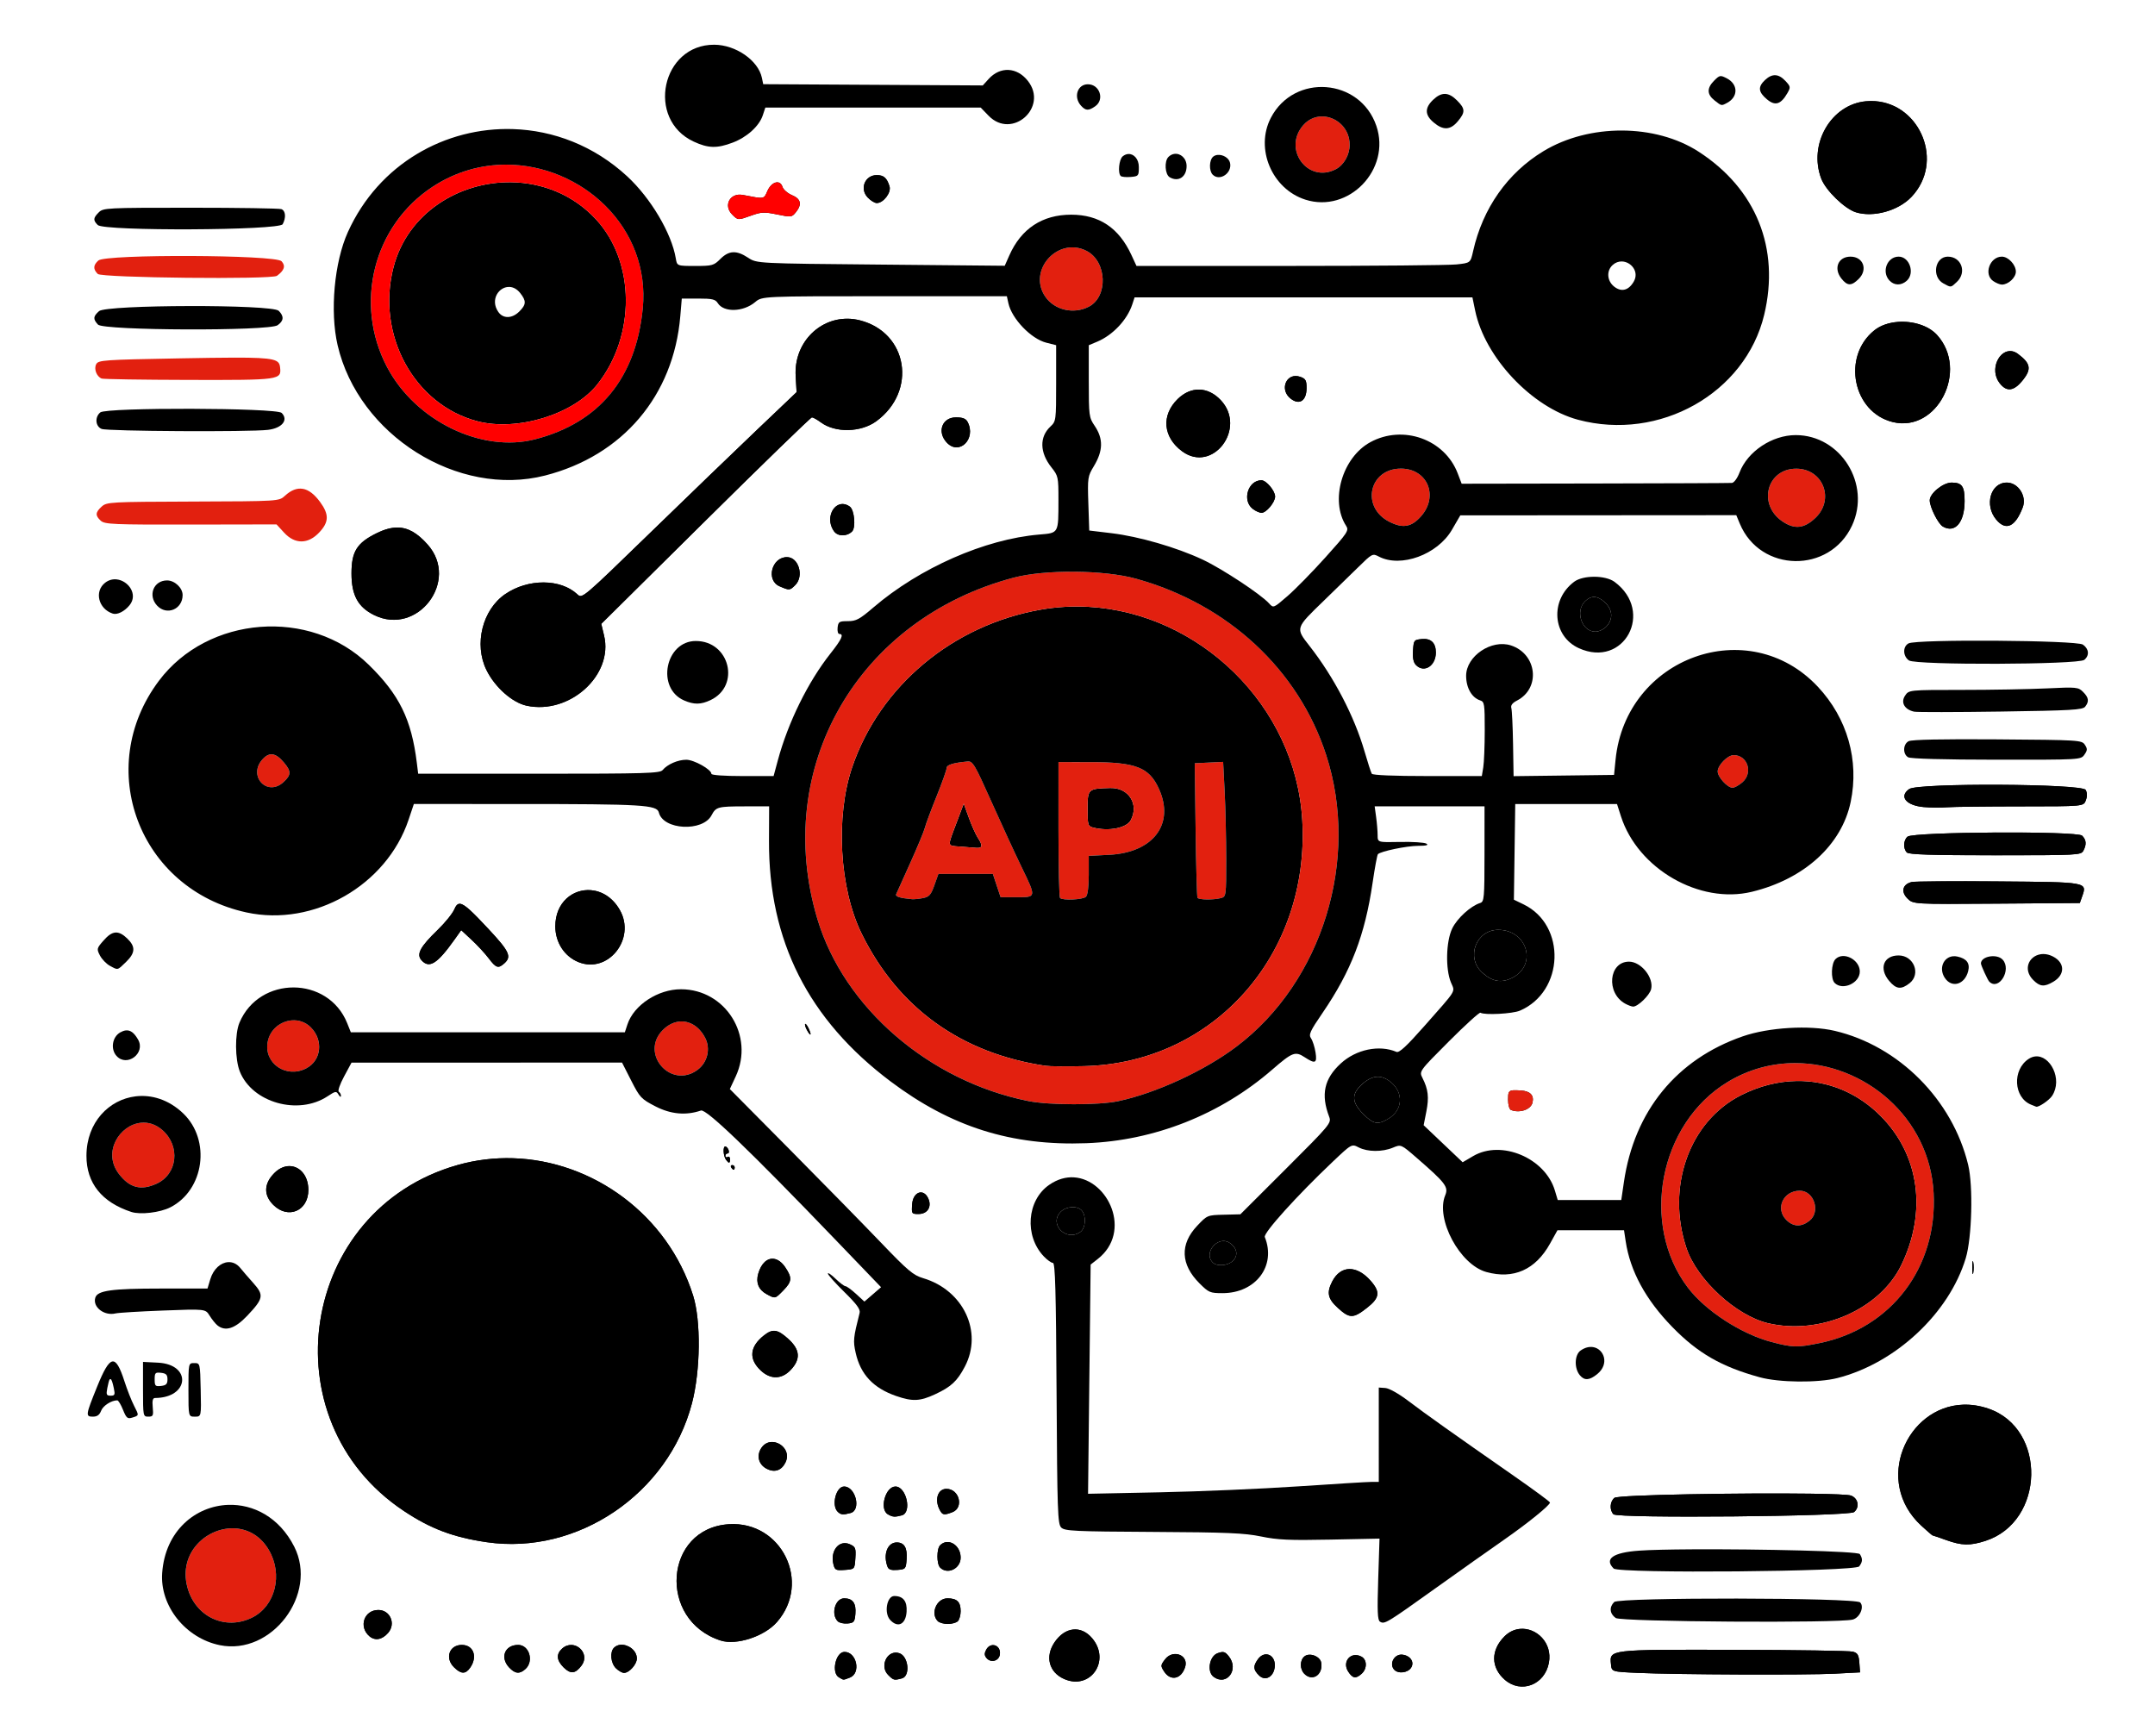 <?xml version="1.0" encoding="UTF-8" standalone="no"?>
<!-- Created with Inkscape (http://www.inkscape.org/) -->

<svg
   width="182.459mm"
   height="147.018mm"
   viewBox="0 0 182.459 147.018"
   version="1.1"
   id="svg1"
   xml:space="preserve"
   inkscape:version="1.4 (e7c3feb100, 2024-10-09)"
   sodipodi:docname="integrate.svg"
   xmlns:inkscape="http://www.inkscape.org/namespaces/inkscape"
   xmlns:sodipodi="http://sodipodi.sourceforge.net/DTD/sodipodi-0.dtd"
   xmlns="http://www.w3.org/2000/svg"
   xmlns:svg="http://www.w3.org/2000/svg"><sodipodi:namedview
     id="namedview1"
     pagecolor="#ffffff"
     bordercolor="#000000"
     borderopacity="0.25"
     inkscape:showpageshadow="2"
     inkscape:pageopacity="0.0"
     inkscape:pagecheckerboard="0"
     inkscape:deskcolor="#d1d1d1"
     inkscape:document-units="mm"
     inkscape:zoom="1.0482005"
     inkscape:cx="314.34826"
     inkscape:cy="266.17045"
     inkscape:window-width="1920"
     inkscape:window-height="1043"
     inkscape:window-x="0"
     inkscape:window-y="0"
     inkscape:window-maximized="1"
     inkscape:current-layer="layer1"
     inkscape:clip-to-page="false" /><defs
     id="defs1" /><g
     inkscape:label="Layer 1"
     inkscape:groupmode="layer"
     id="layer1"
     transform="translate(-17.553,-28.45)"><path
       d="m 132.196,168.598 c -0.57,0.091 -0.907,0.756 -0.487,1.397 0.378,0.577 0.641,0.616 1.137,0.167 0.472,-0.427 0.461,-1.184 -0.021,-1.442 -0.223,-0.119 -0.439,-0.152 -0.629,-0.122 z"
       style="baseline-shift:baseline;display:inline;overflow:visible;vector-effect:none;enable-background:accumulate;stop-color:#000000;stop-opacity:1"
       id="path198" /><path
       d="m 132.196,168.598 c 0.19,-0.03 0.406,0.003 0.629,0.122 0.482,0.258 0.492,1.015 0.021,1.442 -0.496,0.449 -0.759,0.41 -1.137,-0.167 -0.42,-0.64 -0.083,-1.305 0.487,-1.397 z"
       style="baseline-shift:baseline;display:inline;overflow:visible;vector-effect:none;enable-background:accumulate;stop-color:#000000;stop-opacity:1"
       id="path197" /><path
       d="m 124.532,168.563 c -0.171,0.058 -0.341,0.185 -0.486,0.392 -0.408,0.583 -0.387,0.862 0.102,1.351 0.517,0.517 1.231,0.147 1.331,-0.69 0.093,-0.779 -0.433,-1.227 -0.947,-1.053 z"
       style="baseline-shift:baseline;display:inline;overflow:visible;vector-effect:none;enable-background:accumulate;stop-color:#000000;stop-opacity:1"
       id="path196" /><path
       d="m 124.532,168.563 c 0.514,-0.174 1.04,0.274 0.947,1.053 -0.1,0.837 -0.814,1.207 -1.331,0.69 -0.489,-0.489 -0.511,-0.768 -0.102,-1.351 0.145,-0.207 0.315,-0.334 0.486,-0.392 z"
       style="baseline-shift:baseline;display:inline;overflow:visible;vector-effect:none;enable-background:accumulate;stop-color:#000000;stop-opacity:1"
       id="path195" /><path
       d="m 128.388,168.558 c -0.148,0.009 -0.287,0.056 -0.396,0.146 -0.396,0.329 -0.395,1.078 0.002,1.475 h 5.2e-4 c 0.672,0.672 1.574,0.085 1.428,-0.929 -0.06,-0.419 -0.59,-0.72 -1.035,-0.692 z"
       style="baseline-shift:baseline;display:inline;overflow:visible;vector-effect:none;enable-background:accumulate;stop-color:#000000;stop-opacity:1"
       id="path194" /><path
       d="m 128.388,168.558 c 0.445,-0.028 0.974,0.273 1.035,0.692 0.146,1.015 -0.756,1.601 -1.428,0.929 h -5.2e-4 c -0.397,-0.397 -0.398,-1.146 -0.002,-1.475 0.109,-0.09 0.248,-0.137 0.396,-0.146 z"
       style="baseline-shift:baseline;display:inline;overflow:visible;vector-effect:none;enable-background:accumulate;stop-color:#000000;stop-opacity:1"
       id="path193" /><path
       d="m 136.294,168.553 c -0.666,-0.08 -1.139,0.743 -0.718,1.25 0.325,0.392 1.17,0.304 1.455,-0.152 0.298,-0.475 -0.066,-1.018 -0.737,-1.098 z"
       style="baseline-shift:baseline;display:inline;overflow:visible;vector-effect:none;enable-background:accumulate;stop-color:#000000;stop-opacity:1"
       id="path192" /><path
       d="m 136.294,168.553 c 0.671,0.08 1.035,0.622 0.737,1.098 -0.285,0.456 -1.13,0.544 -1.455,0.152 -0.421,-0.507 0.052,-1.329 0.718,-1.25 z"
       style="baseline-shift:baseline;display:inline;overflow:visible;vector-effect:none;enable-background:accumulate;stop-color:#000000;stop-opacity:1"
       id="path191" /><path
       d="m 116.785,168.536 c -0.215,0.06 -0.424,0.193 -0.591,0.413 -0.383,0.504 -0.387,0.557 -0.073,1.036 0.549,0.838 1.463,0.636 1.777,-0.394 0.232,-0.76 -0.467,-1.235 -1.113,-1.055 z"
       style="baseline-shift:baseline;display:inline;overflow:visible;vector-effect:none;enable-background:accumulate;stop-color:#000000;stop-opacity:1"
       id="path190" /><path
       d="m 116.785,168.536 c 0.646,-0.18 1.345,0.295 1.113,1.055 -0.315,1.029 -1.228,1.232 -1.777,0.394 -0.314,-0.479 -0.31,-0.532 0.073,-1.036 0.167,-0.22 0.376,-0.353 0.591,-0.413 z"
       style="baseline-shift:baseline;display:inline;overflow:visible;vector-effect:none;enable-background:accumulate;stop-color:#000000;stop-opacity:1"
       id="path189" /><path
       d="m 93.349,168.379 c -0.797,0.048 -1.272,1.216 -0.592,1.895 0.451,0.451 0.498,0.462 1.161,0.285 0.726,-0.194 0.561,-1.858 -0.21,-2.128 -0.125,-0.044 -0.245,-0.059 -0.359,-0.053 z"
       style="baseline-shift:baseline;display:inline;overflow:visible;vector-effect:none;enable-background:accumulate;stop-color:#000000;stop-opacity:1"
       id="path188" /><path
       d="m 93.349,168.379 c 0.114,-0.007 0.234,0.009 0.359,0.053 0.771,0.27 0.936,1.933 0.21,2.128 -0.663,0.178 -0.711,0.166 -1.161,-0.285 -0.68,-0.68 -0.206,-1.848 0.592,-1.895 z"
       style="baseline-shift:baseline;display:inline;overflow:visible;vector-effect:none;enable-background:accumulate;stop-color:#000000;stop-opacity:1"
       id="path187" /><path
       d="m 121.183,168.345 c -0.134,-0.038 -0.288,-0.005 -0.53,0.08 -0.708,0.248 -0.934,1.573 -0.343,2.006 1.114,0.814 2.177,-0.633 1.28,-1.742 -0.161,-0.198 -0.274,-0.307 -0.407,-0.345 z"
       style="baseline-shift:baseline;display:inline;overflow:visible;vector-effect:none;enable-background:accumulate;stop-color:#000000;stop-opacity:1"
       id="path186" /><path
       d="m 121.183,168.345 c 0.134,0.038 0.247,0.146 0.407,0.345 0.898,1.108 -0.166,2.556 -1.28,1.742 -0.592,-0.433 -0.365,-1.759 0.343,-2.006 0.242,-0.085 0.396,-0.118 0.53,-0.08 z"
       style="baseline-shift:baseline;display:inline;overflow:visible;vector-effect:none;enable-background:accumulate;stop-color:#000000;stop-opacity:1"
       id="path185" /><path
       d="m 89.054,168.319 c -0.75,0 -1.136,1.767 -0.471,2.154 0.428,0.249 0.329,0.247 0.924,0.021 0.962,-0.366 0.585,-2.175 -0.453,-2.175 z"
       style="baseline-shift:baseline;display:inline;overflow:visible;vector-effect:none;enable-background:accumulate;stop-color:#000000;stop-opacity:1"
       id="path184" /><path
       d="m 89.054,168.319 c 1.038,0 1.415,1.809 0.453,2.175 -0.595,0.226 -0.496,0.228 -0.924,-0.021 -0.665,-0.387 -0.279,-2.154 0.471,-2.154 z"
       style="baseline-shift:baseline;display:inline;overflow:visible;vector-effect:none;enable-background:accumulate;stop-color:#000000;stop-opacity:1"
       id="path183" /><path
       d="m 164.362,168.142 c -10.678,-0.022 -10.533,-0.039 -10.409,1.232 0.06,0.622 0.06,0.622 2.23,0.72 3.295,0.15 14.317,0.194 16.725,0.068 l 2.131,-0.112 -0.059,-0.808 c -0.049,-0.67 -0.144,-0.831 -0.553,-0.944 -0.271,-0.075 -4.8,-0.145 -10.064,-0.156 z"
       style="baseline-shift:baseline;display:inline;overflow:visible;vector-effect:none;enable-background:accumulate;stop-color:#000000;stop-opacity:1"
       id="path182" /><path
       d="m 164.362,168.142 c 5.264,0.011 9.793,0.081 10.064,0.156 0.409,0.113 0.504,0.274 0.553,0.944 l 0.059,0.808 -2.131,0.112 c -2.408,0.127 -13.431,0.082 -16.725,-0.068 -2.169,-0.099 -2.169,-0.098 -2.23,-0.72 -0.123,-1.271 -0.269,-1.254 10.409,-1.232 z"
       style="baseline-shift:baseline;display:inline;overflow:visible;vector-effect:none;enable-background:accumulate;stop-color:#000000;stop-opacity:1"
       id="path181" /><path
       d="m 101.814,167.774 c -0.256,-0.089 -0.574,0.008 -0.763,0.361 -0.163,0.304 -0.157,0.481 0.025,0.7 0.366,0.44 1.055,0.26 1.133,-0.296 0.056,-0.398 -0.139,-0.675 -0.395,-0.765 z"
       style="baseline-shift:baseline;display:inline;overflow:visible;vector-effect:none;enable-background:accumulate;stop-color:#000000;stop-opacity:1"
       id="path180" /><path
       d="m 101.814,167.774 c 0.256,0.089 0.452,0.366 0.395,0.765 -0.079,0.556 -0.768,0.737 -1.133,0.296 -0.182,-0.219 -0.188,-0.396 -0.025,-0.7 0.189,-0.352 0.506,-0.45 0.763,-0.361 z"
       style="baseline-shift:baseline;display:inline;overflow:visible;vector-effect:none;enable-background:accumulate;stop-color:#000000;stop-opacity:1"
       id="path179" /><path
       d="m 65.937,167.73 c -0.264,-0.008 -0.542,0.083 -0.792,0.309 -0.513,0.465 -0.473,0.99 0.121,1.584 0.593,0.593 1.001,0.554 1.524,-0.148 0.602,-0.808 -0.062,-1.721 -0.853,-1.746 z"
       style="baseline-shift:baseline;display:inline;overflow:visible;vector-effect:none;enable-background:accumulate;stop-color:#000000;stop-opacity:1"
       id="path178" /><path
       d="m 65.937,167.73 c 0.792,0.025 1.455,0.938 0.853,1.746 -0.523,0.702 -0.931,0.741 -1.524,0.148 -0.594,-0.594 -0.634,-1.12 -0.121,-1.584 0.25,-0.226 0.528,-0.317 0.792,-0.309 z"
       style="baseline-shift:baseline;display:inline;overflow:visible;vector-effect:none;enable-background:accumulate;stop-color:#000000;stop-opacity:1"
       id="path177" /><path
       d="m 61.423,167.727 c -1.13,0 -1.555,1.066 -0.762,1.91 0.507,0.54 0.887,0.576 1.38,0.13 0.737,-0.667 0.32,-2.041 -0.618,-2.041 z"
       style="baseline-shift:baseline;display:inline;overflow:visible;vector-effect:none;enable-background:accumulate;stop-color:#000000;stop-opacity:1"
       id="path176" /><path
       d="m 61.423,167.727 c 0.939,0 1.355,1.374 0.618,2.041 -0.492,0.446 -0.873,0.41 -1.38,-0.13 -0.793,-0.845 -0.369,-1.91 0.762,-1.91 z"
       style="baseline-shift:baseline;display:inline;overflow:visible;vector-effect:none;enable-background:accumulate;stop-color:#000000;stop-opacity:1"
       id="path175" /><path
       d="m 56.654,167.727 c -1.055,0 -1.448,1.105 -0.671,1.883 0.6,0.6 0.981,0.613 1.378,0.046 0.65,-0.928 0.283,-1.929 -0.707,-1.929 z"
       style="baseline-shift:baseline;display:inline;overflow:visible;vector-effect:none;enable-background:accumulate;stop-color:#000000;stop-opacity:1"
       id="path174" /><path
       d="m 56.654,167.727 c 0.99,0 1.357,1.001 0.707,1.929 -0.397,0.567 -0.778,0.554 -1.378,-0.046 -0.777,-0.777 -0.384,-1.883 0.671,-1.883 z"
       style="baseline-shift:baseline;display:inline;overflow:visible;vector-effect:none;enable-background:accumulate;stop-color:#000000;stop-opacity:1"
       id="path173" /><path
       d="m 70.106,167.715 c -0.21,0.015 -0.409,0.094 -0.565,0.25 -0.365,0.365 -0.281,1.297 0.158,1.735 0.217,0.217 0.528,0.395 0.69,0.395 0.438,0 1.085,-0.726 1.085,-1.217 0,-0.688 -0.736,-1.208 -1.367,-1.162 z"
       style="baseline-shift:baseline;display:inline;overflow:visible;vector-effect:none;enable-background:accumulate;stop-color:#000000;stop-opacity:1"
       id="path172" /><path
       d="m 70.106,167.715 c 0.631,-0.046 1.367,0.474 1.367,1.162 0,0.491 -0.647,1.217 -1.085,1.217 -0.163,0 -0.473,-0.178 -0.69,-0.395 -0.438,-0.438 -0.523,-1.37 -0.158,-1.735 0.156,-0.156 0.355,-0.234 0.565,-0.25 z"
       style="baseline-shift:baseline;display:inline;overflow:visible;vector-effect:none;enable-background:accumulate;stop-color:#000000;stop-opacity:1"
       id="path171" /><path
       d="m 108.41,166.423 c -0.569,0.061 -1.132,0.428 -1.576,1.087 -0.813,1.208 -0.469,2.527 0.807,3.096 2.227,0.993 3.984,-1.541 2.385,-3.441 -0.471,-0.56 -1.048,-0.804 -1.617,-0.742 z"
       style="baseline-shift:baseline;display:inline;overflow:visible;vector-effect:none;enable-background:accumulate;stop-color:#000000;stop-opacity:1"
       id="path170" /><path
       d="m 146.248,166.369 c -0.46,0.042 -0.919,0.242 -1.315,0.637 -1.169,1.169 -1.161,2.627 0.021,3.665 1.38,1.212 3.389,0.443 3.741,-1.432 0.319,-1.701 -1.067,-2.996 -2.447,-2.87 z"
       style="baseline-shift:baseline;display:inline;overflow:visible;vector-effect:none;enable-background:accumulate;stop-color:#000000;stop-opacity:1"
       id="path169" /><path
       d="m 49.585,164.769 c -1.207,0 -1.689,1.426 -0.753,2.223 0.479,0.408 1.079,0.299 1.588,-0.29 0.668,-0.773 0.167,-1.933 -0.835,-1.933 z"
       style="baseline-shift:baseline;display:inline;overflow:visible;vector-effect:none;enable-background:accumulate;stop-color:#000000;stop-opacity:1"
       id="path168" /><path
       d="m 49.585,164.769 c 1.002,0 1.503,1.16 0.835,1.933 -0.509,0.589 -1.109,0.698 -1.588,0.29 -0.937,-0.797 -0.454,-2.223 0.753,-2.223 z"
       style="baseline-shift:baseline;display:inline;overflow:visible;vector-effect:none;enable-background:accumulate;stop-color:#000000;stop-opacity:1"
       id="path167" /><path
       d="m 164.634,163.802 c -5.103,-0.008 -10.206,0.087 -10.412,0.293 -0.435,0.435 -0.381,0.994 0.131,1.353 0.465,0.325 18.94,0.446 20.072,0.131 0.6,-0.167 0.992,-1.082 0.622,-1.452 -0.206,-0.206 -5.31,-0.317 -10.413,-0.325 z"
       style="baseline-shift:baseline;display:inline;overflow:visible;vector-effect:none;enable-background:accumulate;stop-color:#000000;stop-opacity:1"
       id="path166" /><path
       d="m 97.771,163.783 c -0.92,0 -1.463,1.286 -0.816,1.933 0.13,0.13 0.512,0.237 0.848,0.237 0.336,0 0.718,-0.107 0.849,-0.237 0.13,-0.13 0.237,-0.512 0.237,-0.849 0,-0.782 -0.311,-1.085 -1.117,-1.085 z"
       style="baseline-shift:baseline;display:inline;overflow:visible;vector-effect:none;enable-background:accumulate;stop-color:#000000;stop-opacity:1"
       id="path165" /><path
       d="m 89.024,163.783 c -0.762,0 -1.137,1.346 -0.541,1.942 0.135,0.135 0.512,0.219 0.838,0.187 0.532,-0.052 0.599,-0.135 0.655,-0.811 0.075,-0.909 -0.22,-1.318 -0.952,-1.318 z"
       style="baseline-shift:baseline;display:inline;overflow:visible;vector-effect:none;enable-background:accumulate;stop-color:#000000;stop-opacity:1"
       id="path164" /><path
       d="m 93.269,163.586 c -0.628,0 -0.881,1.435 -0.357,2.015 0.654,0.723 1.332,0.391 1.401,-0.685 0.057,-0.89 -0.289,-1.33 -1.045,-1.33 z"
       style="baseline-shift:baseline;display:inline;overflow:visible;vector-effect:none;enable-background:accumulate;stop-color:#000000;stop-opacity:1"
       id="path163" /><path
       d="m 160.794,159.633 c -1.912,0.011 -3.535,0.046 -4.468,0.113 -2.202,0.157 -2.966,0.694 -2.149,1.511 0.441,0.441 20.454,0.268 20.791,-0.18 0.293,-0.389 0.306,-0.641 0.053,-1.041 -0.155,-0.246 -8.492,-0.436 -14.228,-0.403 z"
       style="baseline-shift:baseline;display:inline;overflow:visible;vector-effect:none;enable-background:accumulate;stop-color:#000000;stop-opacity:1"
       id="path162" /><path
       d="m 89.183,159.115 c -0.754,-0.08 -1.32,0.773 -1.065,1.791 0.122,0.486 0.205,0.526 0.965,0.471 0.832,-0.06 0.831,-0.06 0.891,-0.996 0.054,-0.847 0.011,-0.959 -0.459,-1.173 -0.114,-0.052 -0.225,-0.082 -0.333,-0.093 z"
       style="baseline-shift:baseline;display:inline;overflow:visible;vector-effect:none;enable-background:accumulate;stop-color:#000000;stop-opacity:1"
       id="path161" /><path
       d="m 93.48,159.05 c -0.791,0 -1.178,1.026 -0.779,2.065 0.09,0.233 0.321,0.306 0.838,0.263 0.691,-0.058 0.716,-0.088 0.776,-0.913 0.069,-0.959 -0.2,-1.415 -0.835,-1.415 z"
       style="baseline-shift:baseline;display:inline;overflow:visible;vector-effect:none;enable-background:accumulate;stop-color:#000000;stop-opacity:1"
       id="path160" /><path
       d="m 97.705,159.019 c -0.194,0.016 -0.386,0.101 -0.552,0.267 -0.306,0.306 -0.306,1.587 0,1.893 0.627,0.627 1.736,0.089 1.736,-0.841 0,-0.803 -0.602,-1.368 -1.183,-1.319 z"
       style="baseline-shift:baseline;display:inline;overflow:visible;vector-effect:none;enable-background:accumulate;stop-color:#000000;stop-opacity:1"
       id="path159" /><path
       d="m 37.499,157.863 c -2.366,-0.167 -4.869,2.015 -4.08,4.98 0.667,2.507 3.215,3.698 5.488,2.566 1.964,-0.978 2.622,-3.644 1.412,-5.716 -0.697,-1.193 -1.744,-1.754 -2.819,-1.83 z"
       style="baseline-shift:baseline;display:inline;overflow:visible;vector-effect:none;fill:#e2200f;fill-opacity:1;enable-background:accumulate;stop-color:#000000;stop-opacity:1"
       id="path158" /><path
       d="m 79.266,157.507 c -5.492,0.35 -6.046,8.124 -0.703,9.846 1.337,0.431 3.7,-0.34 4.767,-1.555 2.953,-3.364 0.399,-8.575 -4.064,-8.291 z"
       style="baseline-shift:baseline;display:inline;overflow:visible;vector-effect:none;enable-background:accumulate;stop-color:#000000;stop-opacity:1"
       id="path157" /><path
       d="m 79.266,157.507 c 4.463,-0.284 7.018,4.927 4.064,8.291 -1.067,1.215 -3.43,1.986 -4.767,1.555 -5.344,-1.722 -4.789,-9.496 0.703,-9.846 z m 9.759,6.276 c 0.732,0 1.027,0.409 0.952,1.318 -0.056,0.677 -0.123,0.759 -0.655,0.811 -0.326,0.032 -0.703,-0.052 -0.838,-0.187 -0.596,-0.596 -0.222,-1.942 0.541,-1.942 z m 8.747,0 c 0.806,0 1.117,0.302 1.117,1.085 0,0.336 -0.107,0.718 -0.237,0.849 -0.13,0.13 -0.512,0.237 -0.849,0.237 -0.336,0 -0.718,-0.107 -0.848,-0.237 -0.647,-0.647 -0.104,-1.933 0.816,-1.933 z m 48.476,2.586 c 1.38,-0.126 2.766,1.169 2.447,2.87 -0.352,1.875 -2.361,2.644 -3.741,1.432 -1.182,-1.038 -1.19,-2.496 -0.021,-3.665 0.395,-0.395 0.855,-0.595 1.315,-0.637 z m -37.838,0.055 c 0.569,-0.061 1.146,0.182 1.617,0.742 1.599,1.9 -0.158,4.434 -2.385,3.441 -1.276,-0.569 -1.62,-1.888 -0.807,-3.096 0.444,-0.659 1.006,-1.025 1.576,-1.087 z"
       style="baseline-shift:baseline;display:inline;overflow:visible;vector-effect:none;enable-background:accumulate;stop-color:#000000;stop-opacity:1"
       id="path156" /><path
       d="m 36.86,155.869 c -2.731,0.101 -5.319,2.169 -5.576,5.768 -0.2,2.79 1.979,5.519 4.879,6.111 4.391,0.897 8.338,-4.325 6.303,-8.34 -1.27,-2.506 -3.481,-3.618 -5.606,-3.539 z m 0.639,1.994 c 1.075,0.076 2.123,0.637 2.819,1.83 1.21,2.072 0.552,4.738 -1.412,5.716 -2.273,1.132 -4.821,-0.059 -5.488,-2.566 -0.789,-2.965 1.714,-5.147 4.08,-4.98 z m 60.206,1.156 c 0.582,-0.049 1.183,0.517 1.183,1.319 0,0.93 -1.109,1.467 -1.736,0.841 -0.306,-0.306 -0.306,-1.587 0,-1.893 0.167,-0.167 0.358,-0.251 0.552,-0.267 z m -4.225,0.03 c 0.635,0 0.904,0.456 0.835,1.415 -0.059,0.824 -0.085,0.855 -0.776,0.913 -0.518,0.043 -0.749,-0.029 -0.838,-0.263 -0.399,-1.039 -0.012,-2.065 0.779,-2.065 z m -4.297,0.066 c 0.108,0.011 0.219,0.042 0.333,0.093 0.47,0.214 0.513,0.326 0.459,1.173 -0.06,0.936 -0.06,0.936 -0.891,0.996 -0.76,0.055 -0.843,0.015 -0.965,-0.471 -0.255,-1.018 0.311,-1.871 1.065,-1.791 z"
       style="baseline-shift:baseline;display:inline;overflow:visible;vector-effect:none;enable-background:accumulate;stop-color:#000000;stop-opacity:1"
       id="path155" /><path
       d="m 170.837,154.922 c -5.66,-0.075 -16.28,0.092 -16.596,0.354 -0.386,0.32 -0.426,1.024 -0.08,1.39 0.343,0.361 19.926,0.182 20.37,-0.186 0.494,-0.41 0.358,-1.162 -0.253,-1.397 -0.219,-0.084 -1.555,-0.136 -3.442,-0.161 z"
       style="baseline-shift:baseline;display:inline;overflow:visible;vector-effect:none;enable-background:accumulate;stop-color:#000000;stop-opacity:1"
       id="path154" /><path
       d="m 170.837,154.922 c 1.887,0.025 3.222,0.077 3.442,0.161 0.611,0.235 0.747,0.987 0.253,1.397 -0.444,0.368 -20.027,0.547 -20.37,0.186 -0.347,-0.365 -0.306,-1.069 0.08,-1.39 0.316,-0.262 10.936,-0.43 16.596,-0.354 z"
       style="baseline-shift:baseline;display:inline;overflow:visible;vector-effect:none;enable-background:accumulate;stop-color:#000000;stop-opacity:1"
       id="path153" /><path
       d="m 97.687,154.513 c -0.738,0 -1.03,0.921 -0.566,1.788 0.233,0.435 0.36,0.457 1.065,0.189 0.996,-0.379 0.593,-1.977 -0.499,-1.977 z"
       style="baseline-shift:baseline;display:inline;overflow:visible;vector-effect:none;enable-background:accumulate;stop-color:#000000;stop-opacity:1"
       id="path152" /><path
       d="m 97.687,154.513 c 1.092,0 1.495,1.598 0.499,1.977 -0.705,0.268 -0.832,0.246 -1.065,-0.189 -0.464,-0.867 -0.172,-1.788 0.566,-1.788 z"
       style="baseline-shift:baseline;display:inline;overflow:visible;vector-effect:none;enable-background:accumulate;stop-color:#000000;stop-opacity:1"
       id="path151" /><path
       d="m 93.366,154.316 c -0.849,0 -1.374,1.924 -0.641,2.351 0.405,0.236 0.585,0.249 1.183,0.089 0.878,-0.235 0.388,-2.44 -0.543,-2.44 z"
       style="baseline-shift:baseline;display:inline;overflow:visible;vector-effect:none;enable-background:accumulate;stop-color:#000000;stop-opacity:1"
       id="path150" /><path
       d="m 93.366,154.316 c 0.931,0 1.421,2.204 0.543,2.44 -0.599,0.16 -0.779,0.147 -1.183,-0.089 -0.733,-0.427 -0.208,-2.351 0.641,-2.351 z"
       style="baseline-shift:baseline;display:inline;overflow:visible;vector-effect:none;enable-background:accumulate;stop-color:#000000;stop-opacity:1"
       id="path149" /><path
       d="m 89.02,154.316 c -0.682,0 -1.089,1.587 -0.545,2.13 0.265,0.265 0.452,0.284 1.095,0.112 0.919,-0.246 0.43,-2.242 -0.549,-2.242 z"
       style="baseline-shift:baseline;display:inline;overflow:visible;vector-effect:none;enable-background:accumulate;stop-color:#000000;stop-opacity:1"
       id="path148" /><path
       d="m 89.02,154.316 c 0.98,0 1.468,1.996 0.549,2.242 -0.642,0.172 -0.829,0.153 -1.095,-0.112 -0.543,-0.543 -0.137,-2.13 0.545,-2.13 z"
       style="baseline-shift:baseline;display:inline;overflow:visible;vector-effect:none;enable-background:accumulate;stop-color:#000000;stop-opacity:1"
       id="path147" /><path
       d="m 82.752,150.559 c -0.279,0.044 -0.545,0.2 -0.743,0.502 -0.423,0.645 -0.228,1.391 0.456,1.749 0.668,0.35 1.254,0.154 1.592,-0.531 0.479,-0.973 -0.467,-1.851 -1.304,-1.72 z"
       style="baseline-shift:baseline;display:inline;overflow:visible;vector-effect:none;enable-background:accumulate;stop-color:#000000;stop-opacity:1"
       id="path146" /><path
       d="m 82.752,150.559 c 0.837,-0.131 1.783,0.747 1.304,1.72 -0.337,0.685 -0.924,0.881 -1.592,0.531 -0.684,-0.358 -0.878,-1.104 -0.456,-1.749 0.198,-0.302 0.464,-0.458 0.743,-0.502 z"
       style="baseline-shift:baseline;display:inline;overflow:visible;vector-effect:none;enable-background:accumulate;stop-color:#000000;stop-opacity:1"
       id="path145" /><path
       d="m 184.075,149.851 c -0.801,-0.034 -1.628,0.267 -2.297,0.961 -2.778,2.88 0.388,7.386 3.909,5.566 1.068,-0.552 1.674,-2.293 1.34,-3.85 -0.351,-1.636 -1.617,-2.62 -2.952,-2.676 z"
       style="baseline-shift:baseline;display:inline;overflow:visible;vector-effect:none;enable-background:accumulate;stop-color:#000000;stop-opacity:1"
       id="path144" /><path
       d="m 67.747,148.399 c -0.289,0 -1.42,1.388 -1.295,1.59 0.176,0.285 0.346,0.228 0.932,-0.316 0.514,-0.476 0.741,-1.274 0.363,-1.274 z"
       style="baseline-shift:baseline;display:inline;overflow:visible;vector-effect:none;enable-background:accumulate;stop-color:#000000;stop-opacity:1"
       id="path143" /><path
       d="m 183.763,147.387 c -4.761,0.164 -7.611,6.488 -3.541,10.24 0.495,0.457 0.929,0.83 0.962,0.83 0.034,0 0.546,0.175 1.138,0.388 1.332,0.479 2.027,0.494 3.333,0.072 5.039,-1.627 5.216,-9.506 0.251,-11.198 -0.744,-0.253 -1.463,-0.356 -2.143,-0.332 z m 0.312,2.463 c 1.336,0.056 2.601,1.04 2.952,2.676 0.334,1.557 -0.272,3.298 -1.34,3.85 -3.521,1.821 -6.686,-2.686 -3.909,-5.566 0.669,-0.694 1.496,-0.994 2.297,-0.961 z"
       style="baseline-shift:baseline;display:inline;overflow:visible;vector-effect:none;enable-background:accumulate;stop-color:#000000;stop-opacity:1"
       id="path142" /><path
       d="m 34.001,143.864 c -0.493,-3e-4 -0.493,-4.2e-4 -0.493,2.268 0,2.268 -3.9e-5,2.268 0.544,2.268 0.544,-1.6e-4 0.545,-3e-5 0.494,-2.268 -0.051,-2.268 -0.052,-2.267 -0.545,-2.268 z"
       style="baseline-shift:baseline;display:inline;overflow:visible;vector-effect:none;enable-background:accumulate;stop-color:#000000;stop-opacity:1"
       id="path139" /><path
       d="m 29.661,143.764 5.17e-4,2.317 v 5.2e-4 c 4.09e-4,2.279 0.008,2.317 0.45,2.317 0.405,0 0.441,-0.078 0.374,-0.789 -0.054,-0.569 -4.9e-4,-0.789 0.192,-0.79 2.9,-0.012 3.137,-2.841 0.251,-2.991 z m 1.53,0.924 c 0.43,0.05 0.542,0.164 0.542,0.555 0,0.391 -0.112,0.506 -0.542,0.556 -0.49,0.056 -0.543,0.002 -0.543,-0.556 0,-0.557 0.053,-0.611 0.543,-0.555 z"
       style="baseline-shift:baseline;display:inline;overflow:visible;vector-effect:none;enable-background:accumulate;stop-color:#000000;stop-opacity:1"
       id="path138" /><path
       d="m 27.063,143.728 c -0.344,0.066 -0.73,0.761 -1.276,2.107 -0.992,2.446 -1.008,2.564 -0.36,2.564 0.351,0 0.554,-0.147 0.687,-0.497 0.164,-0.431 0.866,-0.884 1.37,-0.884 0.09,0 0.307,0.361 0.484,0.802 0.276,0.689 0.382,0.782 0.761,0.666 0.614,-0.189 0.609,-0.161 0.172,-1.018 -0.217,-0.425 -0.584,-1.359 -0.815,-2.076 -0.377,-1.167 -0.679,-1.729 -1.023,-1.663 z m -0.146,1.492 c 0.084,0.027 0.165,0.262 0.272,0.763 0.12,0.56 0.086,0.641 -0.268,0.641 -0.351,0 -0.389,-0.086 -0.283,-0.641 0.067,-0.353 0.154,-0.678 0.192,-0.723 0.03,-0.035 0.058,-0.048 0.086,-0.039 z m 156.846,2.167 c 0.68,-0.024 1.399,0.079 2.143,0.332 4.965,1.692 4.789,9.57 -0.251,11.198 -1.305,0.422 -2.001,0.407 -3.333,-0.072 -0.592,-0.213 -1.105,-0.388 -1.138,-0.388 -0.034,0 -0.467,-0.373 -0.962,-0.83 -4.071,-3.752 -1.221,-10.076 3.541,-10.24 z m -116.016,1.012 c 0.378,0 0.15,0.798 -0.363,1.274 -0.586,0.543 -0.756,0.601 -0.932,0.316 -0.125,-0.201 1.006,-1.59 1.295,-1.59 z"
       style="baseline-shift:baseline;display:inline;overflow:visible;vector-effect:none;enable-background:accumulate;stop-color:#000000;stop-opacity:1"
       id="path137" /><path
       d="m 152.428,142.51 c -0.312,-0.049 -0.674,0.028 -1.046,0.288 -0.524,0.367 -0.557,1.511 -0.062,2.1 0.388,0.462 0.808,0.433 1.466,-0.1 1.062,-0.86 0.578,-2.141 -0.358,-2.289 z"
       style="baseline-shift:baseline;display:inline;overflow:visible;vector-effect:none;enable-background:accumulate;stop-color:#000000;stop-opacity:1"
       id="path136" /><path
       d="m 60.525,142.482 c -0.32,0 -1.279,0.909 -1.279,1.212 0,0.093 0.668,0.168 1.486,0.168 1.387,0 1.473,-0.024 1.29,-0.366 -0.241,-0.45 -1.074,-1.014 -1.497,-1.014 z"
       style="baseline-shift:baseline;display:inline;overflow:visible;vector-effect:none;enable-background:accumulate;stop-color:#000000;stop-opacity:1"
       id="path135" /><path
       d="m 83.205,141.141 c -0.307,-0.045 -0.593,0.084 -0.96,0.373 -1.228,0.966 -1.322,2.004 -0.27,2.986 0.827,0.773 1.774,0.747 2.535,-0.067 0.851,-0.911 0.785,-1.713 -0.217,-2.618 -0.453,-0.409 -0.781,-0.629 -1.088,-0.674 z"
       style="baseline-shift:baseline;display:inline;overflow:visible;vector-effect:none;enable-background:accumulate;stop-color:#000000;stop-opacity:1"
       id="path134" /><path
       d="m 95.136,139.367 c -2.119,-0.304 -3.706,2.694 -1.579,4.16 0.675,0.465 1.997,0.435 2.627,-0.061 1.171,-0.921 1.106,-3.007 -0.117,-3.753 -0.315,-0.192 -0.629,-0.303 -0.932,-0.346 z"
       style="baseline-shift:baseline;display:inline;overflow:visible;vector-effect:none;enable-background:accumulate;stop-color:#000000;stop-opacity:1"
       id="path133" /><path
       d="m 60.652,138.944 -0.511,0.607 c -0.281,0.334 -0.959,1.33 -1.506,2.213 -0.547,0.883 -1.3,2.037 -1.671,2.564 -0.372,0.527 -0.675,1.06 -0.674,1.183 0.002,0.237 8.717,0.343 8.955,0.109 0.065,-0.064 -0.324,-0.621 -0.864,-1.239 -0.54,-0.617 -1.225,-1.542 -1.522,-2.054 -0.297,-0.512 -0.915,-1.483 -1.373,-2.157 z m -0.127,3.538 c 0.423,0 1.256,0.565 1.497,1.014 0.183,0.342 0.097,0.366 -1.29,0.366 -0.817,0 -1.486,-0.076 -1.486,-0.168 0,-0.303 0.959,-1.212 1.279,-1.212 z"
       style="baseline-shift:baseline;display:inline;overflow:visible;vector-effect:none;enable-background:accumulate;stop-color:#000000;stop-opacity:1"
       id="path132" /><path
       d="m 131.8,135.902 c -0.576,0.011 -1.094,0.362 -1.451,1.052 -0.49,0.948 -0.377,1.468 0.49,2.252 v 0.001 c 0.986,0.89 1.285,0.89 2.432,-0.004 1.101,-0.858 1.171,-1.35 0.329,-2.309 -0.59,-0.672 -1.225,-1.001 -1.801,-0.991 z"
       style="baseline-shift:baseline;display:inline;overflow:visible;vector-effect:none;enable-background:accumulate;stop-color:#000000;stop-opacity:1"
       id="path131" /><path
       d="m 131.8,135.902 c 0.576,-0.011 1.211,0.319 1.801,0.991 0.842,0.959 0.772,1.452 -0.329,2.309 -1.147,0.894 -1.446,0.894 -2.432,0.004 v -0.001 c -0.867,-0.783 -0.981,-1.304 -0.49,-2.252 0.357,-0.69 0.875,-1.041 1.451,-1.052 z"
       style="baseline-shift:baseline;display:inline;overflow:visible;vector-effect:none;enable-background:accumulate;stop-color:#000000;stop-opacity:1"
       id="path130" /><path
       d="m 36.866,135.318 c -0.62,0.038 -1.245,0.569 -1.51,1.454 l -0.234,0.78 -3.963,5.1e-4 c -4.153,0.001 -5.343,0.166 -5.534,0.766 -0.252,0.795 0.745,1.573 1.715,1.339 0.246,-0.059 2.058,-0.169 4.026,-0.244 3.579,-0.137 3.579,-0.137 3.931,0.43 0.194,0.312 0.486,0.678 0.65,0.814 v 5.2e-4 c 0.675,0.558 1.496,0.3 2.535,-0.799 1.386,-1.466 1.438,-1.744 0.514,-2.777 -0.416,-0.465 -0.91,-1.037 -1.099,-1.272 -0.29,-0.361 -0.66,-0.516 -1.032,-0.492 z"
       style="baseline-shift:baseline;display:inline;overflow:visible;vector-effect:none;enable-background:accumulate;stop-color:#000000;stop-opacity:1"
       id="path129" /><path
       d="m 184.591,135.23 c -0.031,-0.024 -0.052,0.18 -0.052,0.546 0,0.488 0.038,0.688 0.085,0.444 0.047,-0.244 0.047,-0.644 0,-0.888 -0.012,-0.061 -0.023,-0.094 -0.033,-0.102 z"
       style="baseline-shift:baseline;display:inline;overflow:visible;vector-effect:none;enable-background:accumulate;stop-color:#000000;stop-opacity:1"
       id="path128" /><path
       d="m 184.591,135.23 c 0.01,0.008 0.021,0.041 0.033,0.102 0.047,0.244 0.047,0.644 0,0.888 -0.047,0.244 -0.085,0.044 -0.085,-0.444 0,-0.366 0.021,-0.57 0.052,-0.546 z"
       style="baseline-shift:baseline;display:inline;overflow:visible;vector-effect:none;enable-background:accumulate;stop-color:#000000;stop-opacity:1"
       id="path127" /><path
       d="m 83.083,135.038 c -0.548,-0.081 -1.074,0.357 -1.332,1.255 -0.217,0.758 0.031,1.365 0.707,1.732 0.738,0.4 0.714,0.405 1.417,-0.314 0.734,-0.75 0.761,-1.068 0.165,-1.955 -0.292,-0.434 -0.629,-0.67 -0.958,-0.718 z"
       style="baseline-shift:baseline;display:inline;overflow:visible;vector-effect:none;enable-background:accumulate;stop-color:#000000;stop-opacity:1"
       id="path126" /><path
       d="m 121.281,133.534 c -0.884,-0.132 -1.768,1.093 -1.053,1.809 0.36,0.36 1.295,0.283 1.721,-0.143 0.465,-0.465 0.341,-1.104 -0.294,-1.52 -0.122,-0.08 -0.248,-0.126 -0.374,-0.145 z"
       style="baseline-shift:baseline;display:inline;overflow:visible;vector-effect:none;enable-background:accumulate;stop-color:#000000;stop-opacity:1"
       id="path125" /><path
       d="m 108.304,130.662 c -0.343,0.017 -0.699,0.146 -0.934,0.381 -1.052,1.052 0.458,2.592 1.672,1.704 0.428,-0.313 0.491,-1.335 0.112,-1.792 -0.178,-0.214 -0.507,-0.31 -0.85,-0.293 z"
       style="baseline-shift:baseline;display:inline;overflow:visible;vector-effect:none;enable-background:accumulate;stop-color:#000000;stop-opacity:1"
       id="path124" /><path
       d="m 95.344,129.443 c -0.281,0.1 -0.522,0.439 -0.56,0.96 -0.059,0.815 -0.044,0.838 0.535,0.838 0.766,0 1.149,-0.611 0.826,-1.32 -0.199,-0.437 -0.52,-0.577 -0.802,-0.478 z"
       style="baseline-shift:baseline;display:inline;overflow:visible;vector-effect:none;enable-background:accumulate;stop-color:#000000;stop-opacity:1"
       id="path123" /><path
       d="m 169.935,129.268 c -1.401,0 -2.098,1.515 -1.139,2.474 0.592,0.592 1.265,0.618 1.954,0.075 0.97,-0.763 0.398,-2.55 -0.815,-2.55 z"
       style="baseline-shift:baseline;display:inline;overflow:visible;vector-effect:none;fill:#e2200f;fill-opacity:1;enable-background:accumulate;stop-color:#000000;stop-opacity:1"
       id="path122" /><path
       d="m 144.393,128.343 c -1.138,0.153 -2.115,1.194 -2.114,2.254 0.002,1.977 1.926,3.124 3.516,2.094 1.837,-1.189 0.726,-4.634 -1.403,-4.348 z"
       style="baseline-shift:baseline;display:inline;overflow:visible;vector-effect:none;enable-background:accumulate;stop-color:#000000;stop-opacity:1"
       id="path121" /><path
       d="m 144.393,128.343 c 2.128,-0.285 3.24,3.159 1.403,4.348 -1.59,1.029 -3.514,-0.117 -3.516,-2.094 -0.001,-1.06 0.975,-2.101 2.114,-2.254 z"
       style="baseline-shift:baseline;display:inline;overflow:visible;vector-effect:none;enable-background:accumulate;stop-color:#000000;stop-opacity:1"
       id="path120" /><path
       d="m 108.48,128.136 c -0.67,-0.04 -1.386,0.146 -2.094,0.637 -1.895,1.313 -2.118,4.323 -0.448,6.066 0.286,0.298 0.63,0.543 0.765,0.543 0.192,0 0.259,2.394 0.308,11.038 0.057,10.014 0.093,11.068 0.393,11.368 0.296,0.296 1.108,0.335 7.791,0.371 6.245,0.034 7.732,0.097 9.136,0.388 1.389,0.288 2.392,0.333 5.85,0.263 l 4.173,-0.085 -0.111,3.435 c -0.088,2.718 -0.057,3.469 0.148,3.596 0.389,0.24 0.523,0.16 4.703,-2.827 2.131,-1.523 4.746,-3.374 5.811,-4.113 1.963,-1.363 3.882,-2.918 3.882,-3.145 5e-5,-0.069 -1.354,-1.068 -3.008,-2.22 -5.281,-3.679 -7.508,-5.261 -8.96,-6.363 -0.829,-0.63 -1.647,-1.091 -1.972,-1.114 l -0.556,-0.039 5.2e-4,3.994 5.2e-4,3.994 h -0.607 c -0.334,0 -3.13,0.171 -6.213,0.379 -3.083,0.208 -8.349,0.435 -11.701,0.503 l -6.095,0.125 0.109,-9.703 0.11,-9.704 0.597,-0.468 c 2.953,-2.311 0.893,-6.742 -2.012,-6.917 z m -0.176,2.526 c 0.343,-0.017 0.672,0.079 0.85,0.293 0.379,0.457 0.315,1.48 -0.112,1.792 -1.214,0.888 -2.724,-0.652 -1.672,-1.704 0.235,-0.235 0.592,-0.364 0.934,-0.381 z"
       style="baseline-shift:baseline;display:inline;overflow:visible;vector-effect:none;enable-background:accumulate;stop-color:#000000;stop-opacity:1"
       id="path119" /><path
       d="m 42.232,127.196 c -0.468,-0.06 -0.986,0.114 -1.446,0.574 -0.894,0.894 -0.928,1.864 -0.094,2.698 1.252,1.252 2.979,0.51 2.969,-1.275 -0.006,-1.149 -0.648,-1.896 -1.429,-1.996 z"
       style="baseline-shift:baseline;display:inline;overflow:visible;vector-effect:none;enable-background:accumulate;stop-color:#000000;stop-opacity:1"
       id="path117" /><path
       d="m 42.232,127.196 c 0.78,0.1 1.423,0.847 1.429,1.996 0.01,1.785 -1.718,2.527 -2.969,1.275 -0.834,-0.834 -0.8,-1.804 0.094,-2.698 0.46,-0.46 0.978,-0.633 1.446,-0.574 z"
       style="baseline-shift:baseline;display:inline;overflow:visible;vector-effect:none;enable-background:accumulate;stop-color:#000000;stop-opacity:1"
       id="path116" /><path
       d="m 79.549,127.099 c -0.115,0 -0.154,0.089 -0.087,0.197 0.067,0.108 0.161,0.197 0.209,0.197 0.048,0 0.087,-0.088 0.087,-0.197 0,-0.108 -0.094,-0.197 -0.209,-0.197 z"
       style="baseline-shift:baseline;display:inline;overflow:visible;vector-effect:none;enable-background:accumulate;stop-color:#000000;stop-opacity:1"
       id="path115" /><path
       d="m 60.989,126.518 c -1.56,-0.048 -3.142,0.136 -4.701,0.578 -13.358,3.787 -16.115,21.594 -4.535,29.292 2.267,1.507 4.18,2.227 7.017,2.641 7.67,1.119 15.37,-4.098 17.372,-11.769 0.723,-2.772 0.768,-6.972 0.097,-9.11 -2.151,-6.85 -8.489,-11.423 -15.25,-11.632 z m -0.337,12.426 0.833,1.227 c 0.458,0.675 1.076,1.646 1.373,2.157 0.297,0.512 0.982,1.436 1.522,2.054 0.54,0.617 0.929,1.175 0.864,1.239 -0.238,0.234 -8.954,0.128 -8.955,-0.109 -7.45e-4,-0.124 0.303,-0.656 0.674,-1.183 0.372,-0.527 1.124,-1.681 1.671,-2.564 0.547,-0.883 1.225,-1.879 1.506,-2.213 z m 34.485,0.423 c 0.303,0.043 0.616,0.154 0.932,0.346 1.223,0.745 1.287,2.832 0.117,3.753 -0.63,0.496 -1.952,0.526 -2.627,0.061 -2.127,-1.466 -0.541,-4.464 1.579,-4.16 z m -11.932,1.774 c 0.307,0.045 0.635,0.265 1.088,0.674 1.002,0.905 1.068,1.707 0.217,2.618 -0.761,0.814 -1.708,0.839 -2.535,0.067 -1.052,-0.983 -0.958,-2.02 0.27,-2.986 0.367,-0.289 0.653,-0.418 0.96,-0.373 z"
       style="baseline-shift:baseline;display:inline;overflow:visible;vector-effect:none;enable-background:accumulate;stop-color:#000000;stop-opacity:1"
       id="path114" /><path
       d="m 78.96,125.521 c -0.217,0 -0.168,0.822 0.068,1.134 v 5.2e-4 c 0.247,0.327 0.335,0.31 0.335,-0.061 0,-0.169 -0.088,-0.253 -0.197,-0.186 -0.108,0.067 -0.197,0.028 -0.197,-0.087 0,-0.115 0.086,-0.209 0.191,-0.209 0.105,0 0.14,-0.133 0.078,-0.296 -0.062,-0.163 -0.187,-0.296 -0.278,-0.296 z"
       style="baseline-shift:baseline;display:inline;overflow:visible;vector-effect:none;enable-background:accumulate;stop-color:#000000;stop-opacity:1"
       id="path113" /><path
       d="m 29.49,123.514 c -1.802,0.179 -3.282,2.479 -1.874,4.325 0.906,1.188 1.863,1.44 3.188,0.838 1.782,-0.809 2.044,-3.185 0.501,-4.54 -0.577,-0.507 -1.214,-0.683 -1.815,-0.623 z"
       style="baseline-shift:baseline;display:inline;overflow:visible;vector-effect:none;fill:#e2200f;fill-opacity:1;enable-background:accumulate;stop-color:#000000;stop-opacity:1"
       id="path112" /><path
       d="m 29.039,121.278 c -2.239,0.267 -4.16,2.178 -4.166,5.032 -0.005,2.309 1.297,3.937 3.801,4.757 0.763,0.25 2.43,0.053 3.299,-0.39 2.876,-1.467 3.456,-5.689 1.092,-7.953 -1.226,-1.175 -2.683,-1.607 -4.026,-1.446 z m 0.451,2.237 c 0.601,-0.06 1.238,0.116 1.815,0.623 1.543,1.355 1.281,3.731 -0.501,4.54 -1.325,0.601 -2.282,0.35 -3.188,-0.838 -1.408,-1.846 0.072,-4.146 1.874,-4.325 z m 49.469,2.007 c 0.09,0 0.215,0.133 0.278,0.296 0.062,0.163 0.028,0.296 -0.078,0.296 -0.105,0 -0.191,0.094 -0.191,0.209 0,0.115 0.089,0.154 0.197,0.087 0.108,-0.067 0.197,0.016 0.197,0.186 0,0.372 -0.088,0.388 -0.335,0.061 v -5.2e-4 c -0.236,-0.312 -0.285,-1.134 -0.068,-1.134 z m -17.971,0.997 c 6.76,0.21 13.099,4.783 15.25,11.632 0.671,2.138 0.626,6.337 -0.097,9.11 -2.002,7.671 -9.702,12.887 -17.372,11.769 -2.837,-0.414 -4.75,-1.134 -7.017,-2.641 -11.58,-7.698 -8.823,-25.505 4.535,-29.292 1.559,-0.442 3.141,-0.626 4.701,-0.578 z m 18.56,0.581 c 0.115,0 0.209,0.089 0.209,0.197 0,0.108 -0.039,0.197 -0.087,0.197 -0.048,0 -0.142,-0.088 -0.209,-0.197 -0.067,-0.108 -0.028,-0.197 0.087,-0.197 z"
       style="baseline-shift:baseline;display:inline;overflow:visible;vector-effect:none;enable-background:accumulate;stop-color:#000000;stop-opacity:1"
       id="path111" /><path
       d="m 145.714,120.763 c -0.451,0.02 -0.477,0.191 -0.477,0.797 0,0.433 0.108,0.816 0.246,0.872 0.725,0.292 1.673,-0.026 1.82,-0.612 0.157,-0.625 -0.188,-0.989 -0.982,-1.038 -0.259,-0.016 -0.457,-0.026 -0.607,-0.019 z"
       style="baseline-shift:baseline;display:inline;overflow:visible;vector-effect:none;enable-background:accumulate;stop-color:#000000;stop-opacity:1"
       id="path110" /><path
       d="m 169.687,119.979 c -1.568,0.021 -3.174,0.418 -4.728,1.204 -4.38,2.216 -6.358,7.775 -4.612,12.963 0.897,2.667 4.209,5.709 6.903,6.342 4.408,1.035 9.452,-1.162 11.276,-4.909 2.203,-4.526 1.54,-9.336 -1.742,-12.636 -1.979,-1.99 -4.485,-2.999 -7.098,-2.964 z m 0.248,9.289 c 1.214,0 1.785,1.787 0.815,2.55 -0.689,0.542 -1.363,0.516 -1.954,-0.075 -0.959,-0.959 -0.262,-2.474 1.139,-2.474 z m -74.591,0.175 c 0.281,-0.1 0.602,0.041 0.802,0.478 0.323,0.708 -0.06,1.32 -0.826,1.32 -0.579,0 -0.594,-0.024 -0.535,-0.838 0.038,-0.521 0.279,-0.86 0.56,-0.96 z"
       style="baseline-shift:baseline;display:inline;overflow:visible;vector-effect:none;enable-background:accumulate;stop-color:#000000;stop-opacity:1"
       id="path109" /><path
       d="m 134.15,119.622 c -0.398,0.02 -0.804,0.218 -1.232,0.595 -0.965,0.848 -0.947,1.551 0.068,2.566 0.868,0.868 1.231,0.93 2.149,0.371 1.18,-0.72 1.275,-2.156 0.201,-3.06 -0.397,-0.334 -0.787,-0.492 -1.185,-0.472 z"
       style="baseline-shift:baseline;display:inline;overflow:visible;vector-effect:none;enable-background:accumulate;stop-color:#000000;stop-opacity:1"
       id="path108" /><path
       d="m 169.555,118.464 c -1.942,-0.002 -3.916,0.501 -5.737,1.608 -5.782,3.513 -7.427,12.026 -3.361,17.397 1.491,1.97 4.523,3.938 7.109,4.616 1.784,0.467 2.164,0.475 4.059,0.085 6.065,-1.25 9.978,-6.404 9.645,-12.704 -0.34,-6.444 -5.888,-10.996 -11.715,-11.001 z m 0.133,1.515 c 2.613,-0.035 5.119,0.973 7.098,2.964 3.282,3.3 3.945,8.111 1.742,12.636 -1.824,3.747 -6.869,5.943 -11.276,4.909 -2.694,-0.632 -6.006,-3.675 -6.903,-6.342 -1.746,-5.188 0.232,-10.747 4.612,-12.963 1.554,-0.786 3.16,-1.183 4.728,-1.204 z m -23.973,0.784 c 0.15,-0.007 0.348,0.003 0.607,0.019 0.794,0.049 1.139,0.413 0.982,1.038 -0.147,0.585 -1.095,0.904 -1.82,0.612 -0.138,-0.056 -0.246,-0.438 -0.246,-0.872 0,-0.606 0.026,-0.776 0.477,-0.797 z"
       style="baseline-shift:baseline;display:inline;overflow:visible;vector-effect:none;fill:#e2200f;fill-opacity:1;enable-background:accumulate;stop-color:#000000;stop-opacity:1"
       id="path107" /><path
       d="m 189.865,117.9 c -0.181,0.021 -0.366,0.087 -0.549,0.207 -1.403,0.92 -1.283,3.268 0.198,3.874 0.217,0.089 0.413,0.167 0.435,0.174 0.209,0.065 1.105,-0.543 1.35,-0.917 0.923,-1.408 -0.166,-3.484 -1.434,-3.338 z"
       style="baseline-shift:baseline;display:inline;overflow:visible;vector-effect:none;enable-background:accumulate;stop-color:#000000;stop-opacity:1"
       id="path106" /><path
       d="m 28.174,115.701 c -0.136,0.02 -0.28,0.075 -0.437,0.162 -0.678,0.379 -0.843,1.413 -0.318,1.994 0.882,0.975 2.48,-0.23 1.828,-1.378 -0.335,-0.59 -0.665,-0.839 -1.073,-0.778 z"
       style="baseline-shift:baseline;display:inline;overflow:visible;vector-effect:none;enable-background:accumulate;stop-color:#000000;stop-opacity:1"
       id="path105" /><path
       d="m 85.725,115.149 c -0.045,0.045 0.017,0.267 0.138,0.494 0.309,0.578 0.442,0.514 0.17,-0.082 -0.124,-0.272 -0.263,-0.457 -0.308,-0.411 z"
       style="baseline-shift:baseline;display:inline;overflow:visible;vector-effect:none;enable-background:accumulate;stop-color:#000000;stop-opacity:1"
       id="path104" /><path
       d="m 75.116,114.941 c -0.496,0.038 -0.996,0.272 -1.438,0.714 -1.984,1.984 0.658,5.044 2.923,3.386 0.851,-0.623 1.134,-1.792 0.656,-2.714 -0.503,-0.969 -1.315,-1.45 -2.141,-1.387 z"
       style="baseline-shift:baseline;display:inline;overflow:visible;vector-effect:none;fill:#e2200f;fill-opacity:1;enable-background:accumulate;stop-color:#000000;stop-opacity:1"
       id="path103" /><path
       d="m 42.266,114.844 c -0.944,0.069 -1.851,0.752 -2.052,1.823 -0.339,1.81 1.564,3.12 3.259,2.243 1.29,-0.667 1.482,-2.384 0.389,-3.478 -0.45,-0.45 -1.03,-0.63 -1.597,-0.589 z"
       style="baseline-shift:baseline;display:inline;overflow:visible;vector-effect:none;fill:#e2200f;fill-opacity:1;enable-background:accumulate;stop-color:#000000;stop-opacity:1"
       id="path102" /><path
       d="m 42.416,112.059 c -1.87,-0.008 -3.749,0.985 -4.588,2.983 -0.399,0.95 -0.382,3.105 0.033,4.142 1.053,2.632 4.944,3.728 7.424,2.091 0.678,-0.448 0.746,-0.458 0.931,-0.141 0.11,0.188 0.202,0.237 0.205,0.107 0.003,-0.129 -0.079,-0.287 -0.182,-0.351 -0.106,-0.065 0.09,-0.633 0.444,-1.29 l 0.632,-1.174 11.452,-0.003 11.452,-0.003 0.776,1.524 c 0.734,1.441 0.846,1.56 2.055,2.185 1.295,0.669 2.59,0.786 3.852,0.351 0.446,-0.154 4.088,3.345 11.37,10.923 l 3.879,4.036 -0.705,0.609 -0.705,0.609 -0.709,-0.651 c -0.39,-0.358 -0.793,-0.651 -0.896,-0.652 -0.103,-5.2e-4 -0.48,-0.285 -0.838,-0.631 -0.358,-0.347 -0.651,-0.544 -0.651,-0.439 0,0.105 0.628,0.809 1.395,1.563 1.052,1.034 1.37,1.469 1.293,1.77 -0.536,2.113 -0.561,2.366 -0.334,3.378 0.41,1.832 1.496,2.989 3.439,3.66 v -5.1e-4 c 1.373,0.475 2.005,0.446 3.279,-0.146 1.365,-0.634 1.878,-1.112 2.529,-2.352 1.541,-2.936 -0.127,-6.47 -3.532,-7.481 -0.84,-0.25 -1.297,-0.634 -3.573,-3.01 -1.435,-1.498 -4.902,-5.037 -7.703,-7.864 l -5.093,-5.14 0.499,-1.072 c 1.599,-3.436 -0.864,-7.365 -4.625,-7.378 -1.954,-0.007 -4.002,1.334 -4.544,2.977 L 70.457,115.856 H 58.858 47.258 l -0.309,-0.773 c -0.803,-2.006 -2.663,-3.016 -4.533,-3.025 z m -0.149,2.785 c 0.567,-0.041 1.147,0.139 1.597,0.589 1.093,1.093 0.901,2.811 -0.389,3.478 -1.695,0.877 -3.599,-0.434 -3.259,-2.243 0.201,-1.071 1.107,-1.754 2.052,-1.823 z m 32.85,0.097 c 0.826,-0.063 1.639,0.418 2.141,1.387 0.478,0.922 0.196,2.091 -0.656,2.714 -2.266,1.658 -4.907,-1.403 -2.923,-3.386 0.442,-0.442 0.942,-0.676 1.438,-0.714 z m 10.609,0.208 c 0.045,-0.045 0.184,0.14 0.308,0.411 0.272,0.597 0.139,0.66 -0.17,0.082 -0.121,-0.226 -0.183,-0.448 -0.138,-0.494 z"
       style="baseline-shift:baseline;display:inline;overflow:visible;vector-effect:none;enable-background:accumulate;stop-color:#000000;stop-opacity:1"
       id="path101" /><path
       d="m 155.479,109.874 c -1.717,0 -1.965,2.645 -0.333,3.552 0.245,0.136 0.55,0.25 0.677,0.254 0.396,0.012 1.395,-0.953 1.526,-1.473 0.244,-0.972 -0.847,-2.333 -1.87,-2.333 z"
       style="baseline-shift:baseline;display:inline;overflow:visible;vector-effect:none;enable-background:accumulate;stop-color:#000000;stop-opacity:1"
       id="path100" /><path
       d="m 186.014,109.436 c -0.4,0.069 -0.74,0.283 -0.74,0.592 0,0.156 0.574,1.408 0.706,1.539 0.808,0.803 1.913,-1.001 1.137,-1.858 -0.242,-0.268 -0.703,-0.342 -1.103,-0.273 z"
       style="baseline-shift:baseline;display:inline;overflow:visible;vector-effect:none;enable-background:accumulate;stop-color:#000000;stop-opacity:1"
       id="path99" /><path
       d="m 182.915,109.417 c -0.802,0.072 -1.234,1.015 -0.703,1.826 0.588,0.898 1.695,0.581 1.983,-0.567 0.167,-0.667 -0.124,-1.06 -0.915,-1.234 -0.128,-0.028 -0.25,-0.036 -0.365,-0.025 z"
       style="baseline-shift:baseline;display:inline;overflow:visible;vector-effect:none;enable-background:accumulate;stop-color:#000000;stop-opacity:1"
       id="path98" /><path
       d="m 173.564,109.399 c -0.224,0.011 -0.436,0.092 -0.603,0.259 -0.365,0.365 -0.413,1.677 -0.073,2.017 0.675,0.675 2.13,0.017 2.13,-0.963 0,-0.757 -0.781,-1.347 -1.454,-1.313 z"
       style="baseline-shift:baseline;display:inline;overflow:visible;vector-effect:none;enable-background:accumulate;stop-color:#000000;stop-opacity:1"
       id="path97" /><path
       d="m 178.302,109.348 c -1.276,0 -1.686,1.103 -0.801,2.154 0.599,0.711 1.017,0.759 1.731,0.198 0.984,-0.774 0.36,-2.352 -0.929,-2.352 z"
       style="baseline-shift:baseline;display:inline;overflow:visible;vector-effect:none;enable-background:accumulate;stop-color:#000000;stop-opacity:1"
       id="path96" /><path
       d="m 190.304,109.251 c -0.969,0.166 -1.499,1.28 -0.602,2.177 0.572,0.572 0.931,0.602 1.705,0.145 1,-0.59 0.989,-1.605 -0.023,-2.129 -0.384,-0.199 -0.756,-0.249 -1.08,-0.194 z"
       style="baseline-shift:baseline;display:inline;overflow:visible;vector-effect:none;enable-background:accumulate;stop-color:#000000;stop-opacity:1"
       id="path95" /><path
       d="m 27.321,107.41 c -0.313,0.026 -0.625,0.247 -0.992,0.665 -0.59,0.672 -0.602,0.72 -0.314,1.277 0.165,0.318 0.542,0.71 0.839,0.871 0.705,0.382 0.623,0.402 1.369,-0.321 0.796,-0.771 0.821,-1.301 0.097,-1.995 -0.371,-0.355 -0.686,-0.523 -0.999,-0.496 z"
       style="baseline-shift:baseline;display:inline;overflow:visible;vector-effect:none;enable-background:accumulate;stop-color:#000000;stop-opacity:1"
       id="path94" /><path
       d="m 144.403,107.179 c -1.857,0 -2.749,2.316 -1.382,3.589 0.868,0.808 1.653,0.949 2.592,0.464 2.127,-1.1 1.245,-4.053 -1.209,-4.053 z"
       style="baseline-shift:baseline;display:inline;overflow:visible;vector-effect:none;enable-background:accumulate;stop-color:#000000;stop-opacity:1"
       id="path93" /><path
       d="m 67.529,105.573 c -0.9,0.071 -1.724,1.224 -1.073,2.154 0.345,0.493 1.603,0.618 2.02,0.202 0.34,-0.34 0.292,-1.652 -0.073,-2.017 -0.265,-0.265 -0.574,-0.362 -0.874,-0.338 z"
       style="baseline-shift:baseline;display:inline;overflow:visible;vector-effect:none;enable-background:accumulate;stop-color:#000000;stop-opacity:1"
       id="path92" /><path
       d="m 56.525,104.979 c -0.231,-0.031 -0.367,0.144 -0.507,0.47 -0.153,0.355 -0.783,1.134 -1.4,1.73 -1.5,1.45 -1.831,2.074 -1.371,2.582 0.652,0.721 1.326,0.3 2.77,-1.729 l 0.586,-0.824 0.887,0.824 c 0.488,0.453 1.137,1.156 1.443,1.563 0.622,0.826 0.811,0.885 1.333,0.413 0.619,-0.56 0.413,-1.004 -1.338,-2.881 -1.369,-1.468 -2.017,-2.096 -2.402,-2.148 z"
       style="baseline-shift:baseline;display:inline;overflow:visible;vector-effect:none;enable-background:accumulate;stop-color:#000000;stop-opacity:1"
       id="path91" /><path
       d="m 56.525,104.979 c 0.385,0.052 1.033,0.68 2.402,2.148 1.751,1.877 1.957,2.321 1.338,2.881 -0.521,0.472 -0.71,0.413 -1.333,-0.413 -0.306,-0.407 -0.956,-1.11 -1.443,-1.563 l -0.887,-0.824 -0.586,0.824 c -1.444,2.029 -2.118,2.449 -2.77,1.729 -0.46,-0.508 -0.128,-1.131 1.371,-2.582 0.617,-0.597 1.247,-1.375 1.4,-1.73 0.141,-0.326 0.277,-0.502 0.507,-0.47 z"
       style="baseline-shift:baseline;display:inline;overflow:visible;vector-effect:none;enable-background:accumulate;stop-color:#000000;stop-opacity:1"
       id="path90" /><path
       d="m 67.595,103.823 c -1.522,-0.128 -3.025,1.016 -3.025,3.06 0,1.365 0.773,2.555 1.972,3.033 2.505,0.999 4.868,-1.982 3.494,-4.407 -0.608,-1.074 -1.529,-1.609 -2.442,-1.686 z m -0.067,1.75 c 0.3,-0.024 0.609,0.073 0.874,0.338 0.365,0.365 0.413,1.678 0.073,2.017 -0.417,0.417 -1.675,0.291 -2.02,-0.202 -0.651,-0.93 0.172,-2.083 1.073,-2.154 z"
       style="baseline-shift:baseline;display:inline;overflow:visible;vector-effect:none;enable-background:accumulate;stop-color:#000000;stop-opacity:1"
       id="path89" /><path
       d="m 67.595,103.823 c 0.913,0.077 1.834,0.612 2.442,1.686 1.374,2.426 -0.989,5.406 -3.494,4.407 -1.199,-0.478 -1.972,-1.667 -1.972,-3.033 0,-2.044 1.502,-3.189 3.025,-3.06 z"
       style="baseline-shift:baseline;display:inline;overflow:visible;vector-effect:none;enable-background:accumulate;stop-color:#000000;stop-opacity:1"
       id="path88" /><path
       d="m 186.731,103.08 c -3.785,-0.03 -7.079,-0.007 -7.319,0.052 -0.77,0.187 -0.935,0.818 -0.365,1.388 0.494,0.494 0.494,0.494 7.547,0.442 l 7.053,-0.052 0.194,-0.552 c 0.432,-1.23 0.506,-1.217 -7.11,-1.277 z"
       style="baseline-shift:baseline;display:inline;overflow:visible;vector-effect:none;enable-background:accumulate;stop-color:#000000;stop-opacity:1"
       id="path87" /><path
       d="m 186.731,103.08 c 7.615,0.061 7.542,0.048 7.11,1.277 l -0.194,0.552 -7.053,0.052 c -7.053,0.052 -7.053,0.052 -7.547,-0.442 -0.57,-0.57 -0.405,-1.201 0.365,-1.388 0.241,-0.059 3.535,-0.082 7.319,-0.052 z"
       style="baseline-shift:baseline;display:inline;overflow:visible;vector-effect:none;enable-background:accumulate;stop-color:#000000;stop-opacity:1"
       id="path86" /><path
       d="m 186.484,98.941 c -3.582,0.02 -7.175,0.143 -7.423,0.349 -0.355,0.294 -0.386,1.013 -0.058,1.34 0.176,0.175 2.112,0.237 7.487,0.237 6.967,0 7.259,-0.015 7.455,-0.382 0.286,-0.535 0.255,-0.92 -0.104,-1.279 -0.204,-0.204 -3.775,-0.286 -7.357,-0.266 z"
       style="baseline-shift:baseline;display:inline;overflow:visible;vector-effect:none;enable-background:accumulate;stop-color:#000000;stop-opacity:1"
       id="path79" /><path
       d="m 186.484,98.941 c 3.582,-0.02 7.153,0.062 7.357,0.266 0.359,0.359 0.39,0.744 0.104,1.279 -0.196,0.367 -0.488,0.382 -7.455,0.382 -5.375,0 -7.311,-0.061 -7.487,-0.237 -0.328,-0.328 -0.296,-1.046 0.058,-1.34 0.248,-0.206 3.841,-0.329 7.423,-0.349 z"
       style="baseline-shift:baseline;display:inline;overflow:visible;vector-effect:none;enable-background:accumulate;stop-color:#000000;stop-opacity:1"
       id="path78" /><path
       d="m 99.152,96.492 -0.625,1.656 c -0.775,2.054 -0.8,1.896 0.312,1.983 0.515,0.041 1.137,0.09 1.381,0.11 0.527,0.042 0.56,-0.196 0.12,-0.866 -0.178,-0.271 -0.518,-1.031 -0.756,-1.688 z"
       style="baseline-shift:baseline;display:inline;overflow:visible;vector-effect:none;enable-background:accumulate;stop-color:#000000;stop-opacity:1"
       id="path77" /><path
       d="m 111.569,95.171 c -1.902,0.047 -1.932,0.075 -1.932,1.752 0,1.413 0.022,1.484 0.493,1.604 1.307,0.33 2.807,0.034 3.16,-0.625 0.723,-1.351 -0.171,-2.768 -1.721,-2.73 z"
       style="baseline-shift:baseline;display:inline;overflow:visible;vector-effect:none;enable-background:accumulate;stop-color:#000000;stop-opacity:1"
       id="path76" /><path
       d="m 186.848,94.899 c -3.605,-0.018 -7.269,0.096 -7.644,0.359 -0.895,0.627 -0.272,1.397 1.239,1.529 v -5.17e-4 c 0.542,0.048 1.429,0.054 1.971,0.015 0.542,-0.04 3.362,-0.073 6.267,-0.074 5.281,-0.002 5.281,-0.002 5.473,-0.507 0.128,-0.336 0.124,-0.634 -0.012,-0.888 -0.142,-0.265 -3.689,-0.415 -7.294,-0.433 z"
       style="baseline-shift:baseline;display:inline;overflow:visible;vector-effect:none;enable-background:accumulate;stop-color:#000000;stop-opacity:1"
       id="path75" /><path
       d="m 107.172,92.979 v 5.687 c 0,3.128 0.059,5.745 0.132,5.818 0.226,0.226 1.947,0.144 2.196,-0.105 v -5.2e-4 c 0.145,-0.145 0.237,-0.858 0.237,-1.849 v -1.613 l 1.725,-0.087 c 3.744,-0.19 5.569,-2.609 4.215,-5.59 -0.827,-1.82 -1.948,-2.257 -5.792,-2.259 z m 4.397,2.193 c 1.55,-0.038 2.444,1.379 1.721,2.73 -0.353,0.659 -1.853,0.956 -3.16,0.625 -0.471,-0.119 -0.493,-0.19 -0.493,-1.604 0,-1.677 0.03,-1.705 1.932,-1.752 z"
       style="baseline-shift:baseline;display:inline;overflow:visible;vector-effect:none;fill:#e2200f;fill-opacity:1;enable-background:accumulate;stop-color:#000000;stop-opacity:1"
       id="path74" /><path
       d="m 121.113,92.961 -1.201,0.058 -1.202,0.058 0.073,5.621 c 0.04,3.092 0.111,5.688 0.159,5.769 0.104,0.176 1.361,0.192 1.987,0.024 0.437,-0.117 0.444,-0.168 0.443,-3.301 -4.4e-4,-1.75 -0.059,-4.317 -0.13,-5.705 z"
       style="baseline-shift:baseline;display:inline;overflow:visible;vector-effect:none;fill:#e2200f;fill-opacity:1;enable-background:accumulate;stop-color:#000000;stop-opacity:1"
       id="path73" /><path
       d="m 99.469,92.926 c -1.23,0.118 -1.764,0.285 -1.764,0.552 0,0.157 -0.386,1.24 -0.856,2.407 -0.471,1.167 -0.915,2.362 -0.988,2.655 -0.072,0.293 -0.625,1.625 -1.228,2.958 -0.603,1.334 -1.142,2.53 -1.197,2.657 -0.092,0.21 0.288,0.332 1.335,0.429 0.176,0.016 0.599,-0.026 0.938,-0.094 0.522,-0.104 0.669,-0.272 0.958,-1.085 l 0.342,-0.961 h 2.305 2.304 l 0.328,0.986 0.328,0.986 h 1.365 c 1.677,0 1.671,0.044 0.383,-2.611 -0.54,-1.113 -1.677,-3.577 -2.525,-5.475 -1.423,-3.183 -1.581,-3.448 -2.026,-3.405 z m -0.318,3.566 0.433,1.194 c 0.238,0.657 0.578,1.417 0.756,1.688 0.439,0.671 0.406,0.908 -0.12,0.866 -0.244,-0.019 -0.866,-0.069 -1.381,-0.11 -1.112,-0.088 -1.087,0.07 -0.312,-1.983 z"
       style="baseline-shift:baseline;display:inline;overflow:visible;vector-effect:none;fill:#e2200f;fill-opacity:1;enable-background:accumulate;stop-color:#000000;stop-opacity:1"
       id="path72" /><path
       d="m 164.337,92.387 c -0.507,0 -1.35,0.863 -1.35,1.381 0,0.475 0.828,1.381 1.262,1.381 0.162,0 0.532,-0.205 0.823,-0.455 0.934,-0.804 0.456,-2.307 -0.735,-2.307 z"
       style="baseline-shift:baseline;display:inline;overflow:visible;vector-effect:none;fill:#e2200f;fill-opacity:1;enable-background:accumulate;stop-color:#000000;stop-opacity:1"
       id="path71" /><path
       d="m 40.651,92.328 c -0.291,-0.047 -0.566,0.087 -0.854,0.397 -1.302,1.405 0.367,3.238 1.767,1.94 0.648,-0.601 0.655,-0.907 0.032,-1.647 -0.348,-0.414 -0.654,-0.642 -0.945,-0.689 z"
       style="baseline-shift:baseline;display:inline;overflow:visible;vector-effect:none;fill:#e2200f;fill-opacity:1;enable-background:accumulate;stop-color:#000000;stop-opacity:1"
       id="path70" /><path
       d="m 186.671,91.053 c -4.694,-0.034 -7.266,0.019 -7.52,0.155 -0.482,0.258 -0.507,1.089 -0.041,1.36 0.217,0.126 3.003,0.203 7.484,0.207 7.138,0.006 7.138,0.006 7.442,-0.428 0.26,-0.371 0.265,-0.494 0.037,-0.838 -0.261,-0.393 -0.462,-0.405 -7.402,-0.456 z"
       style="baseline-shift:baseline;display:inline;overflow:visible;vector-effect:none;enable-background:accumulate;stop-color:#000000;stop-opacity:1"
       id="path69" /><path
       d="m 193.183,86.687 c -0.403,-0.039 -1.073,-0.011 -2.348,0.05 -1.466,0.07 -4.69,0.128 -7.165,0.128 -4.5,0 -4.5,4.1e-5 -4.827,0.498 -0.378,0.576 -0.032,1.172 0.781,1.345 0.233,0.05 3.53,0.045 7.326,-0.01 5.981,-0.087 6.936,-0.142 7.149,-0.412 0.352,-0.446 0.307,-0.768 -0.177,-1.252 -0.203,-0.203 -0.337,-0.307 -0.74,-0.346 z"
       style="baseline-shift:baseline;display:inline;overflow:visible;vector-effect:none;enable-background:accumulate;stop-color:#000000;stop-opacity:1"
       id="path68" /><path
       d="m 76.471,82.723 c -2.59,0 -3.383,3.996 -0.999,5.033 0.844,0.367 1.422,0.36 2.24,-0.028 2.562,-1.216 1.623,-5.004 -1.241,-5.004 z"
       style="baseline-shift:baseline;display:inline;overflow:visible;vector-effect:none;enable-background:accumulate;stop-color:#000000;stop-opacity:1"
       id="path67" /><path
       d="m 186.583,82.701 c -3.538,-0.025 -7.095,0.043 -7.436,0.225 -0.506,0.271 -0.488,1.079 0.032,1.444 0.583,0.408 14.351,0.362 14.848,-0.05 0.449,-0.372 0.397,-0.929 -0.119,-1.291 -0.267,-0.187 -3.786,-0.303 -7.325,-0.328 z"
       style="baseline-shift:baseline;display:inline;overflow:visible;vector-effect:none;enable-background:accumulate;stop-color:#000000;stop-opacity:1"
       id="path66" /><path
       d="m 137.931,82.559 c -0.66,0.063 -0.684,0.094 -0.741,0.978 -0.042,0.641 0.037,1.008 0.261,1.232 0.687,0.687 1.672,0.058 1.672,-1.067 0,-0.822 -0.413,-1.218 -1.192,-1.144 z"
       style="baseline-shift:baseline;display:inline;overflow:visible;vector-effect:none;enable-background:accumulate;stop-color:#000000;stop-opacity:1"
       id="path65" /><path
       d="m 63.736,80.51 c -1.312,-0.196 -2.712,0.68 -2.714,2.37 -0.002,1.798 2.005,3.107 3.543,2.311 1.224,-0.633 1.658,-1.844 1.116,-3.116 -0.403,-0.945 -1.158,-1.448 -1.945,-1.566 z"
       style="baseline-shift:baseline;display:inline;overflow:visible;vector-effect:none;enable-background:accumulate;stop-color:#000000;stop-opacity:1"
       id="path64" /><path
       d="m 109.725,79.832 c -1.332,-0.075 -2.687,-0.001 -4.045,0.236 -7.455,1.3 -13.629,6.456 -15.974,13.34 -1.425,4.185 -1.084,10.253 0.793,14.08 3.091,6.305 8.446,10.155 15.588,11.207 0.325,0.048 1.79,0.06 3.254,0.026 10.964,-0.252 19.125,-9.445 18.473,-20.812 C 127.254,88.133 119.049,80.355 109.725,79.832 Z M 99.469,92.926 c 0.445,-0.043 0.603,0.223 2.026,3.405 0.849,1.898 1.985,4.362 2.525,5.475 1.288,2.655 1.294,2.611 -0.383,2.611 h -1.365 l -0.328,-0.986 -0.328,-0.986 h -2.304 -2.305 l -0.342,0.961 c -0.289,0.813 -0.436,0.98 -0.958,1.085 -0.339,0.068 -0.762,0.11 -0.938,0.094 -1.047,-0.097 -1.426,-0.219 -1.335,-0.429 0.056,-0.128 0.594,-1.323 1.197,-2.657 0.603,-1.334 1.155,-2.665 1.228,-2.958 0.072,-0.293 0.517,-1.488 0.988,-2.655 0.471,-1.167 0.856,-2.25 0.856,-2.407 0,-0.267 0.535,-0.435 1.764,-0.552 z m 21.644,0.035 0.129,2.523 c 0.071,1.388 0.129,3.955 0.13,5.705 7.9e-4,3.133 -0.006,3.184 -0.443,3.301 -0.626,0.168 -1.883,0.153 -1.987,-0.024 -0.048,-0.081 -0.119,-2.678 -0.159,-5.769 l -0.073,-5.621 1.202,-0.058 z m -13.941,0.018 2.712,0.001 c 3.844,0.002 4.966,0.439 5.792,2.259 1.354,2.981 -0.47,5.4 -4.215,5.59 l -1.725,0.087 v 1.613 c 0,0.991 -0.091,1.704 -0.237,1.849 v 5.2e-4 c -0.249,0.249 -1.97,0.331 -2.196,0.105 -0.072,-0.072 -0.132,-2.69 -0.132,-5.818 z m 79.676,1.92 c 3.605,0.018 7.152,0.168 7.294,0.433 0.136,0.253 0.14,0.552 0.012,0.888 -0.192,0.506 -0.192,0.506 -5.473,0.507 -2.904,7.5e-4 -5.724,0.034 -6.267,0.074 -0.542,0.04 -1.429,0.033 -1.971,-0.015 v 5.17e-4 c -1.511,-0.132 -2.134,-0.902 -1.239,-1.529 0.375,-0.263 4.039,-0.377 7.644,-0.359 z"
       style="baseline-shift:baseline;display:inline;overflow:visible;vector-effect:none;enable-background:accumulate;stop-color:#000000;stop-opacity:1"
       id="path63" /><path
       d="m 152.537,78.996 c -0.273,-0.008 -0.534,0.117 -0.792,0.374 -0.852,0.851 -0.259,2.564 0.887,2.564 0.271,0 0.671,-0.178 0.888,-0.395 0.641,-0.641 0.593,-1.479 -0.12,-2.12 -0.305,-0.274 -0.59,-0.415 -0.864,-0.423 z"
       style="baseline-shift:baseline;display:inline;overflow:visible;vector-effect:none;enable-background:accumulate;stop-color:#000000;stop-opacity:1"
       id="path62" /><path
       d="m 31.699,77.595 c -1.142,0 -1.647,1.272 -0.846,2.132 0.813,0.872 2.162,0.315 2.162,-0.894 0,-0.607 -0.671,-1.238 -1.316,-1.238 z"
       style="baseline-shift:baseline;display:inline;overflow:visible;vector-effect:none;enable-background:accumulate;stop-color:#000000;stop-opacity:1"
       id="path61" /><path
       d="m 27.436,77.508 c -0.33,-0.037 -0.676,0.043 -0.987,0.287 -0.93,0.732 -0.562,2.21 0.649,2.608 0.383,0.126 0.995,-0.18 1.426,-0.711 0.738,-0.911 -0.099,-2.073 -1.088,-2.184 z"
       style="baseline-shift:baseline;display:inline;overflow:visible;vector-effect:none;enable-background:accumulate;stop-color:#000000;stop-opacity:1"
       id="path60" /><path
       d="m 152.54,77.285 c -0.663,-0.003 -1.324,0.138 -1.704,0.421 -2.068,1.542 -1.852,4.606 0.397,5.627 3.821,1.735 6.421,-3.096 3.022,-5.615 -0.387,-0.286 -1.051,-0.431 -1.714,-0.434 z m -0.003,1.711 c 0.273,0.008 0.558,0.149 0.864,0.423 0.713,0.641 0.761,1.479 0.12,2.12 -0.217,0.217 -0.617,0.395 -0.888,0.395 -1.146,0 -1.739,-1.713 -0.887,-2.564 0.257,-0.257 0.519,-0.382 0.792,-0.374 z"
       style="baseline-shift:baseline;display:inline;overflow:visible;vector-effect:none;enable-background:accumulate;stop-color:#000000;stop-opacity:1"
       id="path59" /><path
       d="m 108.543,76.859 c -1.919,-0.017 -3.832,0.149 -5.164,0.501 -13.219,3.497 -20.467,16.123 -16.61,28.931 2.255,7.489 9.446,13.69 17.839,15.384 1.772,0.358 5.969,0.363 7.63,0.01 3.198,-0.68 7.302,-2.576 10.012,-4.624 7.271,-5.494 10.455,-15.859 7.586,-24.693 -2.347,-7.226 -8.321,-12.764 -16.095,-14.919 -1.355,-0.376 -3.279,-0.574 -5.198,-0.591 z m 1.182,2.973 c 9.324,0.522 17.529,8.301 18.089,18.077 0.652,11.366 -7.509,20.56 -18.473,20.812 -1.464,0.034 -2.929,0.021 -3.254,-0.026 -7.142,-1.052 -12.497,-4.902 -15.588,-11.207 -1.876,-3.827 -2.218,-9.895 -0.793,-14.08 2.344,-6.884 8.518,-12.04 15.974,-13.34 1.359,-0.237 2.713,-0.31 4.045,-0.236 z"
       style="baseline-shift:baseline;display:inline;overflow:visible;vector-effect:none;fill:#e2200f;fill-opacity:1;enable-background:accumulate;stop-color:#000000;stop-opacity:1"
       id="path57" /><path
       d="m 84.184,75.623 c -1.299,0 -1.798,1.959 -0.629,2.467 0.838,0.364 0.869,0.361 1.331,-0.101 0.762,-0.762 0.286,-2.366 -0.702,-2.366 z"
       style="baseline-shift:baseline;display:inline;overflow:visible;vector-effect:none;enable-background:accumulate;stop-color:#000000;stop-opacity:1"
       id="path56" /><path
       d="m 50.626,74.651 c -0.412,0.051 -0.813,0.299 -1.265,0.751 -0.674,0.674 -0.766,0.878 -0.766,1.7 0,2.15 2.577,3.271 3.96,1.723 1.101,-1.232 0.856,-2.764 -0.598,-3.744 -0.497,-0.335 -0.92,-0.48 -1.332,-0.429 z"
       style="baseline-shift:baseline;display:inline;overflow:visible;vector-effect:none;enable-background:accumulate;stop-color:#000000;stop-opacity:1"
       id="path55" /><path
       d="m 51.216,73.118 c -0.539,-0.005 -1.116,0.157 -1.768,0.476 -1.674,0.82 -2.134,1.554 -2.134,3.407 0,1.84 0.546,2.849 1.907,3.522 3.677,1.82 7.266,-2.886 4.545,-5.959 -0.859,-0.97 -1.651,-1.439 -2.549,-1.447 z m -0.59,1.533 c 0.412,-0.051 0.836,0.095 1.332,0.429 1.454,0.98 1.699,2.512 0.598,3.744 -1.383,1.548 -3.96,0.427 -3.96,-1.723 0,-0.822 0.092,-1.026 0.766,-1.7 0.452,-0.452 0.853,-0.7 1.265,-0.751 z"
       style="baseline-shift:baseline;display:inline;overflow:visible;vector-effect:none;enable-background:accumulate;stop-color:#000000;stop-opacity:1"
       id="path54" /><path
       d="m 51.216,73.118 c 0.898,0.008 1.69,0.477 2.549,1.447 2.721,3.073 -0.868,7.779 -4.545,5.959 -1.361,-0.674 -1.907,-1.682 -1.907,-3.522 0,-1.853 0.46,-2.587 2.134,-3.407 0.652,-0.319 1.229,-0.481 1.768,-0.476 z"
       style="baseline-shift:baseline;display:inline;overflow:visible;vector-effect:none;enable-background:accumulate;stop-color:#000000;stop-opacity:1"
       id="path53" /><path
       d="m 88.695,71.148 c -0.744,0.175 -1.188,1.344 -0.534,2.277 0.319,0.456 1.08,0.469 1.533,0.027 0.332,-0.324 0.2,-1.82 -0.186,-2.102 -0.285,-0.208 -0.566,-0.26 -0.814,-0.202 z"
       style="baseline-shift:baseline;display:inline;overflow:visible;vector-effect:none;enable-background:accumulate;stop-color:#000000;stop-opacity:1"
       id="path52" /><path
       d="m 43.193,69.841 c -0.493,-0.086 -0.996,0.109 -1.513,0.585 -0.505,0.466 -0.505,0.466 -7.79,0.491 -7.038,0.024 -7.3,0.039 -7.729,0.427 -0.541,0.49 -0.557,0.761 -0.073,1.199 0.335,0.303 1.062,0.334 7.625,0.322 l 7.254,-0.013 0.636,0.694 c 0.914,0.998 2.028,0.995 2.976,-0.01 0.834,-0.885 0.851,-1.527 0.069,-2.592 -0.478,-0.65 -0.961,-1.019 -1.454,-1.105 z"
       style="baseline-shift:baseline;display:inline;overflow:visible;vector-effect:none;fill:#e2200f;fill-opacity:1;enable-background:accumulate;stop-color:#000000;stop-opacity:1"
       id="path51" /><path
       d="m 187.464,69.311 c -1.378,0 -1.921,1.916 -0.89,3.14 0.821,0.976 1.613,0.607 2.241,-1.044 0.359,-0.944 -0.383,-2.097 -1.35,-2.097 z"
       style="baseline-shift:baseline;display:inline;overflow:visible;vector-effect:none;enable-background:accumulate;stop-color:#000000;stop-opacity:1"
       id="path50" /><path
       d="m 187.464,69.311 c 0.967,0 1.709,1.152 1.35,2.097 -0.628,1.651 -1.42,2.02 -2.241,1.044 -1.031,-1.225 -0.487,-3.14 0.89,-3.14 z"
       style="baseline-shift:baseline;display:inline;overflow:visible;vector-effect:none;enable-background:accumulate;stop-color:#000000;stop-opacity:1"
       id="path49" /><path
       d="m 182.79,69.311 c -0.726,0 -1.858,0.923 -1.851,1.509 0.007,0.577 0.711,1.979 1.111,2.212 1.029,0.598 1.841,-0.35 1.842,-2.153 8.5e-4,-1.256 -0.218,-1.568 -1.102,-1.568 z"
       style="baseline-shift:baseline;display:inline;overflow:visible;vector-effect:none;enable-background:accumulate;stop-color:#000000;stop-opacity:1"
       id="path48" /><path
       d="m 182.79,69.311 c 0.884,0 1.103,0.312 1.102,1.568 -10e-4,1.803 -0.813,2.751 -1.842,2.153 -0.4,-0.232 -1.104,-1.635 -1.111,-2.212 -0.007,-0.586 1.126,-1.509 1.851,-1.509 z"
       style="baseline-shift:baseline;display:inline;overflow:visible;vector-effect:none;enable-background:accumulate;stop-color:#000000;stop-opacity:1"
       id="path47" /><path
       d="m 124.354,69.114 c -1.128,0 -1.653,1.693 -0.748,2.412 0.236,0.187 0.578,0.343 0.76,0.345 0.396,0.005 1.148,-0.897 1.148,-1.377 0,-0.485 -0.753,-1.38 -1.16,-1.38 z"
       style="baseline-shift:baseline;display:inline;overflow:visible;vector-effect:none;enable-background:accumulate;stop-color:#000000;stop-opacity:1"
       id="path46" /><path
       d="m 124.354,69.114 c 0.407,0 1.16,0.896 1.16,1.38 0,0.48 -0.752,1.382 -1.148,1.377 -0.182,-0.002 -0.524,-0.158 -0.76,-0.345 -0.905,-0.719 -0.38,-2.412 0.748,-2.412 z"
       style="baseline-shift:baseline;display:inline;overflow:visible;vector-effect:none;enable-background:accumulate;stop-color:#000000;stop-opacity:1"
       id="path45" /><path
       d="m 169.658,68.134 c -2.519,-0.018 -3.32,3.046 -1.169,4.478 1.022,0.681 1.825,0.59 2.773,-0.312 1.646,-1.566 0.651,-4.15 -1.604,-4.166 z"
       style="baseline-shift:baseline;display:inline;overflow:visible;vector-effect:none;fill:#e2200f;fill-opacity:1;enable-background:accumulate;stop-color:#000000;stop-opacity:1"
       id="path44" /><path
       d="m 136.164,68.128 c -2.695,0 -3.41,3.258 -0.987,4.496 1.146,0.585 1.877,0.46 2.691,-0.459 1.518,-1.716 0.538,-4.037 -1.704,-4.037 z"
       style="baseline-shift:baseline;display:inline;overflow:visible;vector-effect:none;fill:#e2200f;fill-opacity:1;enable-background:accumulate;stop-color:#000000;stop-opacity:1"
       id="path43" /><path
       d="m 98.494,63.789 c -1.176,0 -1.625,1.226 -0.781,2.132 1.057,1.135 2.524,-0.324 1.761,-1.751 -0.149,-0.278 -0.415,-0.381 -0.979,-0.381 z"
       style="baseline-shift:baseline;display:inline;overflow:visible;vector-effect:none;enable-background:accumulate;stop-color:#000000;stop-opacity:1"
       id="path42" /><path
       d="m 33.754,63.063 c -3.719,-0.01 -7.448,0.088 -7.71,0.306 -0.481,0.4 -0.415,1.186 0.118,1.4 v -5.17e-4 c 0.499,0.201 12.507,0.267 14.081,0.078 1.194,-0.143 1.754,-0.838 1.157,-1.435 -0.219,-0.219 -3.927,-0.338 -7.646,-0.348 z"
       style="baseline-shift:baseline;display:inline;overflow:visible;vector-effect:none;enable-background:accumulate;stop-color:#000000;stop-opacity:1"
       id="path41" /><path
       d="m 119.101,61.438 c -0.634,-0.016 -1.273,0.248 -1.834,0.797 -1.406,1.374 -1.25,3.228 0.373,4.426 v -5.16e-4 c 2.591,1.912 5.51,-1.955 3.27,-4.331 -0.545,-0.577 -1.174,-0.875 -1.809,-0.891 z"
       style="baseline-shift:baseline;display:inline;overflow:visible;vector-effect:none;enable-background:accumulate;stop-color:#000000;stop-opacity:1"
       id="path40" /><path
       d="m 119.101,61.438 c 0.634,0.016 1.264,0.314 1.809,0.891 2.241,2.376 -0.678,6.243 -3.27,4.331 v 5.16e-4 c -1.623,-1.197 -1.779,-3.051 -0.373,-4.426 0.561,-0.549 1.2,-0.814 1.834,-0.797 z"
       style="baseline-shift:baseline;display:inline;overflow:visible;vector-effect:none;enable-background:accumulate;stop-color:#000000;stop-opacity:1"
       id="path39" /><path
       d="m 127.234,60.286 c -0.883,0.021 -1.272,1.233 -0.407,1.914 0.745,0.586 1.35,0.185 1.35,-0.896 0,-0.649 -0.078,-0.788 -0.536,-0.949 -0.144,-0.051 -0.281,-0.072 -0.407,-0.069 z"
       style="baseline-shift:baseline;display:inline;overflow:visible;vector-effect:none;enable-background:accumulate;stop-color:#000000;stop-opacity:1"
       id="path38" /><path
       d="m 127.234,60.286 c 0.126,-0.003 0.263,0.019 0.407,0.069 0.458,0.161 0.536,0.299 0.536,0.949 0,1.081 -0.605,1.482 -1.35,0.896 -0.865,-0.681 -0.477,-1.893 0.407,-1.914 z"
       style="baseline-shift:baseline;display:inline;overflow:visible;vector-effect:none;enable-background:accumulate;stop-color:#000000;stop-opacity:1"
       id="path37" /><path
       d="m 37.399,58.731 c -1.159,0.002 -2.67,0.026 -4.64,0.062 -6.406,0.116 -6.876,0.148 -7.058,0.489 -0.215,0.401 0.027,1.046 0.457,1.22 0.137,0.055 3.449,0.107 7.361,0.116 7.788,0.017 7.87,0.005 7.746,-1.077 -0.072,-0.633 -0.389,-0.817 -3.867,-0.81 z"
       style="baseline-shift:baseline;display:inline;overflow:visible;vector-effect:none;fill:#e2200f;fill-opacity:1;enable-background:accumulate;stop-color:#000000;stop-opacity:1"
       id="path36" /><path
       d="m 187.928,58.193 c -1.092,-0.214 -1.976,1.548 -1.062,2.71 0.601,0.764 1.212,0.672 1.978,-0.295 0.726,-0.917 0.629,-1.402 -0.44,-2.195 -0.16,-0.119 -0.32,-0.19 -0.476,-0.22 z"
       style="baseline-shift:baseline;display:inline;overflow:visible;vector-effect:none;enable-background:accumulate;stop-color:#000000;stop-opacity:1"
       id="path35" /><path
       d="m 89.321,58.16 c -0.239,0.013 -0.491,0.069 -0.751,0.178 -1.247,0.521 -1.527,2.117 -0.544,3.1 0.775,0.775 1.754,0.788 2.562,0.034 1.442,-1.347 0.408,-3.401 -1.267,-3.312 z"
       style="baseline-shift:baseline;display:inline;overflow:visible;vector-effect:none;enable-background:accumulate;stop-color:#000000;stop-opacity:1"
       id="path34" /><path
       d="m 178.691,57.872 c -2.114,0 -2.705,2.616 -0.85,3.763 0.726,0.448 1.388,0.364 2.058,-0.261 1.062,-0.992 0.196,-3.501 -1.208,-3.501 z"
       style="baseline-shift:baseline;display:inline;overflow:visible;vector-effect:none;enable-background:accumulate;stop-color:#000000;stop-opacity:1"
       id="path33" /><path
       d="m 178.24,55.707 c -0.746,0.057 -1.456,0.287 -1.979,0.703 -2.788,2.218 -1.834,6.963 1.564,7.779 3.755,0.902 6.438,-4.386 3.739,-7.37 -0.74,-0.818 -2.081,-1.207 -3.324,-1.113 z m 0.451,2.165 c 1.405,0 2.271,2.509 1.208,3.501 -0.67,0.625 -1.333,0.71 -2.058,0.261 -1.855,-1.146 -1.264,-3.763 0.85,-3.763 z"
       style="baseline-shift:baseline;display:inline;overflow:visible;vector-effect:none;enable-background:accumulate;stop-color:#000000;stop-opacity:1"
       id="path32" /><path
       d="m 178.24,55.707 c 1.243,-0.094 2.585,0.295 3.324,1.113 2.698,2.984 0.015,8.272 -3.739,7.37 -3.398,-0.816 -4.352,-5.561 -1.564,-7.779 0.523,-0.416 1.233,-0.647 1.979,-0.703 z"
       style="baseline-shift:baseline;display:inline;overflow:visible;vector-effect:none;enable-background:accumulate;stop-color:#000000;stop-opacity:1"
       id="path31" /><path
       d="m 89.304,55.437 c -2.471,-0.015 -4.537,2.12 -4.383,4.844 l 0.078,1.373 -3.349,3.188 c -1.842,1.753 -5.926,5.691 -9.076,8.751 -5.694,5.53 -5.729,5.561 -6.128,5.187 -1.426,-1.34 -4.171,-1.353 -6.111,-0.03 -1.937,1.322 -2.664,4.245 -1.598,6.424 0.715,1.461 2.19,2.77 3.415,3.03 3.634,0.773 7.348,-2.594 6.547,-5.935 l -0.239,-0.997 8.827,-8.742 c 4.855,-4.808 8.909,-8.742 9.01,-8.742 0.101,0 0.44,0.19 0.753,0.422 1.229,0.909 3.402,0.86 4.711,-0.105 3.456,-2.549 2.658,-7.478 -1.379,-8.526 -0.364,-0.094 -0.725,-0.14 -1.078,-0.143 z m 0.017,2.723 c 1.674,-0.089 2.708,1.965 1.267,3.312 -0.807,0.754 -1.786,0.741 -2.562,-0.034 -0.983,-0.983 -0.703,-2.579 0.544,-3.1 0.26,-0.109 0.512,-0.165 0.751,-0.178 z m 98.607,0.033 c 0.156,0.031 0.316,0.101 0.476,0.22 1.069,0.794 1.166,1.278 0.44,2.195 -0.766,0.967 -1.377,1.058 -1.978,0.295 -0.914,-1.162 -0.03,-2.924 1.062,-2.71 z M 63.736,80.51 c 0.787,0.118 1.543,0.621 1.945,1.566 0.542,1.272 0.108,2.483 -1.116,3.116 -1.539,0.796 -3.546,-0.513 -3.543,-2.311 0.002,-1.691 1.402,-2.566 2.714,-2.37 z m 74.195,2.049 c 0.779,-0.074 1.192,0.322 1.192,1.144 0,1.125 -0.986,1.753 -1.672,1.067 -0.224,-0.224 -0.302,-0.592 -0.261,-1.232 0.057,-0.884 0.081,-0.915 0.741,-0.978 z"
       style="baseline-shift:baseline;display:inline;overflow:visible;vector-effect:none;enable-background:accumulate;stop-color:#000000;stop-opacity:1"
       id="path30" /><path
       d="m 89.304,55.437 c 0.353,0.002 0.714,0.048 1.078,0.143 4.037,1.047 4.834,5.976 1.379,8.526 -1.308,0.965 -3.482,1.014 -4.711,0.105 -0.314,-0.232 -0.653,-0.422 -0.753,-0.422 -0.1,0 -4.155,3.934 -9.01,8.742 l -8.827,8.742 0.239,0.997 c 0.801,3.341 -2.913,6.708 -6.547,5.935 -1.225,-0.261 -2.7,-1.569 -3.415,-3.03 -1.066,-2.179 -0.339,-5.103 1.598,-6.424 1.939,-1.323 4.685,-1.31 6.111,0.03 0.398,0.374 0.434,0.344 6.128,-5.187 3.15,-3.06 7.235,-6.998 9.076,-8.751 l 3.349,-3.188 -0.078,-1.373 c -0.154,-2.723 1.912,-4.859 4.383,-4.844 z m 9.19,8.352 c 0.564,0 0.831,0.104 0.979,0.381 0.764,1.427 -0.703,2.886 -1.761,1.751 -0.844,-0.906 -0.394,-2.132 0.781,-2.132 z m -9.798,7.359 c 0.248,-0.058 0.529,-0.006 0.814,0.202 0.386,0.282 0.518,1.778 0.186,2.102 -0.453,0.442 -1.214,0.429 -1.533,-0.027 -0.654,-0.934 -0.21,-2.103 0.534,-2.277 z m -4.512,4.475 c 0.988,0 1.464,1.604 0.702,2.366 -0.462,0.462 -0.493,0.465 -1.331,0.101 -1.169,-0.508 -0.669,-2.467 0.629,-2.467 z"
       style="baseline-shift:baseline;display:inline;overflow:visible;vector-effect:none;enable-background:accumulate;stop-color:#000000;stop-opacity:1"
       id="path29" /><path
       d="m 33.566,54.364 c -3.657,0.007 -7.322,0.154 -7.63,0.432 -0.501,0.453 -0.518,0.664 -0.089,1.137 0.463,0.511 14.487,0.561 15.21,0.054 0.528,-0.37 0.558,-0.758 0.093,-1.222 -0.278,-0.277 -3.927,-0.409 -7.585,-0.402 z"
       style="baseline-shift:baseline;display:inline;overflow:visible;vector-effect:none;enable-background:accumulate;stop-color:#000000;stop-opacity:1"
       id="path28" /><path
       d="m 187.049,50.18 c -1.02,0 -1.559,1.49 -0.745,2.06 0.241,0.169 0.577,0.307 0.745,0.307 0.541,0 1.183,-0.595 1.183,-1.096 0,-0.583 -0.641,-1.271 -1.183,-1.271 z"
       style="baseline-shift:baseline;display:inline;overflow:visible;vector-effect:none;enable-background:accumulate;stop-color:#000000;stop-opacity:1"
       id="path25" /><path
       d="m 182.473,50.18 c -1.104,0 -1.391,1.717 -0.379,2.267 0.666,0.362 0.614,0.368 1.146,-0.131 0.859,-0.807 0.382,-2.135 -0.767,-2.135 z"
       style="baseline-shift:baseline;display:inline;overflow:visible;vector-effect:none;enable-background:accumulate;stop-color:#000000;stop-opacity:1"
       id="path24" /><path
       d="m 178.307,50.18 c -0.965,0 -1.464,1.264 -0.793,2.006 0.406,0.449 1.009,0.462 1.483,0.034 0.706,-0.639 0.233,-2.04 -0.69,-2.04 z"
       style="baseline-shift:baseline;display:inline;overflow:visible;vector-effect:none;enable-background:accumulate;stop-color:#000000;stop-opacity:1"
       id="path23" /><path
       d="m 174.229,50.18 c -1.038,0 -1.451,0.986 -0.774,1.847 0.508,0.646 0.855,0.655 1.474,0.036 0.789,-0.789 0.383,-1.883 -0.7,-1.883 z"
       style="baseline-shift:baseline;display:inline;overflow:visible;vector-effect:none;enable-background:accumulate;stop-color:#000000;stop-opacity:1"
       id="path22" /><path
       d="m 33.677,50.125 c -3.739,-0.016 -7.492,0.107 -7.796,0.382 -0.442,0.4 -0.457,0.732 -0.051,1.138 0.332,0.332 14.731,0.483 15.172,0.159 0.631,-0.464 0.75,-0.837 0.391,-1.234 -0.251,-0.278 -3.977,-0.431 -7.717,-0.446 z"
       style="baseline-shift:baseline;display:inline;overflow:visible;vector-effect:none;fill:#e2200f;fill-opacity:1;enable-background:accumulate;stop-color:#000000;stop-opacity:1"
       id="path21" /><path
       d="m 108.652,49.413 c -2.094,-0.256 -3.928,2.18 -2.609,4.137 0.777,1.152 2.407,1.535 3.698,0.867 1.654,-0.855 1.537,-3.83 -0.185,-4.721 -0.301,-0.156 -0.606,-0.247 -0.905,-0.284 z"
       style="baseline-shift:baseline;display:inline;overflow:visible;vector-effect:none;fill:#e2200f;fill-opacity:1;enable-background:accumulate;stop-color:#000000;stop-opacity:1"
       id="path20" /><path
       d="m 33.689,46.038 c -7.117,0 -7.394,0.014 -7.774,0.394 -0.476,0.476 -0.491,0.665 -0.085,1.071 0.53,0.53 15.373,0.462 15.658,-0.071 0.298,-0.558 0.249,-1.137 -0.108,-1.274 -0.172,-0.066 -3.633,-0.12 -7.692,-0.12 z"
       style="baseline-shift:baseline;display:inline;overflow:visible;vector-effect:none;enable-background:accumulate;stop-color:#000000;stop-opacity:1"
       id="path19" /><path
       d="m 83.219,43.907 c -0.25,0.069 -0.518,0.319 -0.693,0.718 -0.31,0.704 -0.218,0.689 -2.077,0.332 -1.082,-0.208 -1.678,0.883 -0.905,1.656 0.497,0.497 0.477,0.496 1.645,0.078 0.824,-0.295 1.086,-0.305 2.164,-0.083 1.178,0.243 1.24,0.236 1.577,-0.18 0.543,-0.67 0.44,-1.136 -0.321,-1.454 -0.369,-0.154 -0.732,-0.471 -0.806,-0.704 -0.102,-0.322 -0.334,-0.433 -0.584,-0.363 z"
       style="baseline-shift:baseline;display:inline;overflow:visible;vector-effect:none;enable-background:accumulate;stop-color:#000000;stop-opacity:1"
       id="path18" /><path
       d="m 60.823,43.88 c -4.383,-0.055 -8.753,2.59 -9.952,7.195 -1.487,5.708 1.74,11.64 7.094,13.041 3.385,0.886 8.156,-0.58 10.165,-3.122 3.252,-4.115 3.214,-10.334 -0.087,-13.94 -1.956,-2.136 -4.59,-3.141 -7.219,-3.174 z m -0.101,8.866 c 0.3,0.023 0.611,0.18 0.876,0.518 0.53,0.673 0.515,0.969 -0.075,1.56 -0.606,0.606 -1.367,0.626 -1.773,0.046 -0.743,-1.06 0.071,-2.194 0.972,-2.124 z"
       style="baseline-shift:baseline;display:inline;overflow:visible;vector-effect:none;enable-background:accumulate;stop-color:#000000;stop-opacity:1"
       id="path17" /><path
       d="m 91.788,43.277 c -1.001,0 -1.471,1.148 -0.773,1.89 0.246,0.262 0.594,0.476 0.773,0.476 0.561,0 1.24,-0.889 1.079,-1.413 -0.219,-0.715 -0.489,-0.953 -1.079,-0.953 z"
       style="baseline-shift:baseline;display:inline;overflow:visible;vector-effect:none;enable-background:accumulate;stop-color:#000000;stop-opacity:1"
       id="path16" /><path
       d="m 60.423,42.391 c -2.11,-0.003 -4.266,0.578 -6.241,1.874 -5.013,3.289 -6.682,9.907 -3.852,15.272 2.401,4.551 8.005,7.281 12.537,6.107 5.425,-1.405 8.528,-5.173 9.108,-11.06 0.683,-6.929 -5.223,-12.185 -11.551,-12.193 z m 0.4,1.489 c 2.63,0.033 5.263,1.037 7.219,3.174 3.301,3.606 3.34,9.825 0.087,13.94 -2.01,2.542 -6.78,4.007 -10.165,3.122 -5.354,-1.401 -8.58,-7.333 -7.094,-13.041 1.199,-4.605 5.57,-7.25 9.952,-7.195 z m 22.396,0.027 c 0.25,-0.069 0.482,0.041 0.584,0.363 0.074,0.233 0.436,0.55 0.806,0.704 0.761,0.318 0.864,0.783 0.321,1.454 -0.337,0.416 -0.399,0.423 -1.577,0.18 -1.077,-0.223 -1.34,-0.213 -2.164,0.083 -1.169,0.419 -1.148,0.42 -1.645,-0.078 -0.773,-0.773 -0.177,-1.863 0.905,-1.656 1.859,0.357 1.768,0.372 2.077,-0.332 0.176,-0.399 0.444,-0.649 0.693,-0.718 z"
       style="baseline-shift:baseline;display:inline;overflow:visible;vector-effect:none;fill:#ff0000;enable-background:accumulate;stop-color:#000000;stop-opacity:1"
       id="path15" /><path
       d="m 120.652,41.566 c -0.143,0.013 -0.276,0.06 -0.383,0.149 -0.339,0.281 -0.363,1.2 -0.04,1.523 0.6,0.6 1.682,-0.151 1.465,-1.016 -0.105,-0.418 -0.613,-0.694 -1.041,-0.656 z"
       style="baseline-shift:baseline;display:inline;overflow:visible;vector-effect:none;enable-background:accumulate;stop-color:#000000;stop-opacity:1"
       id="path14" /><path
       d="m 113.078,41.49 c -0.157,0.01 -0.318,0.073 -0.47,0.199 -0.311,0.258 -0.426,1.403 -0.167,1.662 0.077,0.077 0.455,0.114 0.838,0.082 0.672,-0.057 0.697,-0.088 0.697,-0.843 0,-0.68 -0.428,-1.131 -0.898,-1.101 z"
       style="baseline-shift:baseline;display:inline;overflow:visible;vector-effect:none;enable-background:accumulate;stop-color:#000000;stop-opacity:1"
       id="path13" /><path
       d="m 116.974,41.481 c -0.172,0.026 -0.343,0.109 -0.493,0.258 -0.364,0.364 -0.293,1.486 0.109,1.72 0.737,0.429 1.43,-0.029 1.43,-0.945 0,-0.675 -0.529,-1.11 -1.045,-1.033 z"
       style="baseline-shift:baseline;display:inline;overflow:visible;vector-effect:none;enable-background:accumulate;stop-color:#000000;stop-opacity:1"
       id="path12" /><path
       d="m 60.981,39.379 c -5.698,-0.18 -11.345,2.922 -13.971,8.714 -1.154,2.544 -1.535,6.726 -0.873,9.581 1.765,7.621 10.201,12.923 17.564,11.04 6.57,-1.68 10.883,-6.76 11.451,-13.489 l 0.127,-1.496 h 1.402 c 1.177,0 1.442,0.062 1.643,0.384 0.505,0.808 2.16,0.763 3.171,-0.088 0.586,-0.493 0.586,-0.494 10.946,-0.494 h 10.36 l 0.132,0.599 c 0.288,1.312 1.915,3.007 3.203,3.335 l 0.838,0.213 v 3.217 c 0,3.171 -0.007,3.224 -0.49,3.678 -0.936,0.879 -0.901,2.2 0.091,3.448 0.575,0.724 0.596,0.82 0.594,2.745 -0.004,2.886 0.042,2.804 -1.643,2.947 -4.579,0.387 -10.114,2.822 -14.015,6.164 -1.182,1.012 -1.468,1.167 -2.169,1.167 -0.735,2.5e-4 -0.814,0.049 -0.87,0.543 -0.034,0.298 0.032,0.543 0.148,0.543 0.405,0 0.202,0.447 -0.749,1.648 -1.903,2.405 -3.591,5.829 -4.46,9.051 l -0.359,1.331 h -2.633 c -1.558,0 -2.633,-0.078 -2.633,-0.19 0,-0.367 -1.471,-1.191 -2.126,-1.191 -0.713,0 -1.6,0.387 -2.005,0.874 -0.227,0.273 -1.441,0.309 -10.476,0.309 H 52.959 l -0.116,-0.937 c -0.454,-3.671 -1.485,-5.768 -4.086,-8.305 -4.937,-4.816 -13.6,-4.148 -17.745,1.368 -5.556,7.394 -1.688,17.642 7.405,19.618 5.701,1.239 11.866,-2.285 13.73,-7.849 l 0.446,-1.331 8.701,0.001 c 10.724,0.002 11.88,0.07 12.044,0.723 0.371,1.479 3.712,1.65 4.461,0.229 0.373,-0.708 0.528,-0.75 2.776,-0.753 l 2.099,-0.003 -0.012,2.909 c -0.036,8.479 3.327,15.141 10.285,20.377 5.131,3.861 10.247,5.476 16.592,5.237 5.761,-0.217 11.337,-2.422 15.717,-6.218 1.727,-1.497 1.96,-1.586 2.761,-1.061 0.895,0.587 1.062,0.513 0.92,-0.405 -0.07,-0.451 -0.241,-0.986 -0.379,-1.189 -0.221,-0.323 -0.1,-0.592 0.991,-2.188 2.403,-3.52 3.573,-6.567 4.219,-10.992 0.185,-1.268 0.388,-2.357 0.45,-2.419 0.247,-0.247 2.42,-0.699 3.387,-0.705 0.724,-0.004 0.934,-0.059 0.714,-0.188 -0.171,-0.1 -1.17,-0.164 -2.219,-0.142 -1.907,0.04 -1.907,0.041 -1.907,-0.573 1.1e-4,-0.337 -0.057,-1.025 -0.126,-1.529 l -0.125,-0.915 h 4.651 4.651 l -0.002,4.034 c -10e-4,3.741 -0.028,4.042 -0.364,4.149 -0.81,0.257 -1.951,1.296 -2.367,2.156 -0.53,1.095 -0.585,3.436 -0.108,4.579 0.352,0.844 0.562,0.499 -2.246,3.681 -1.514,1.714 -2.137,2.292 -2.368,2.193 -1.458,-0.62 -3.417,-0.213 -4.715,0.979 -1.41,1.295 -1.701,2.633 -0.983,4.514 0.202,0.53 0.092,0.662 -3.655,4.403 l -3.864,3.857 -1.401,0.035 c -1.395,0.034 -1.406,0.038 -2.262,0.945 -1.467,1.553 -1.398,3.265 0.194,4.857 0.79,0.79 0.904,0.839 1.958,0.839 2.818,0 4.565,-2.318 3.579,-4.75 -0.136,-0.337 2.729,-3.514 5.744,-6.37 1.613,-1.528 1.612,-1.527 2.209,-1.219 0.748,0.387 1.997,0.395 2.895,0.02 0.688,-0.288 0.689,-0.288 2.015,0.865 2.448,2.125 2.704,2.463 2.413,3.167 -0.834,2.012 1.234,5.873 3.479,6.496 2.302,0.639 4.164,-0.189 5.393,-2.4 l 0.631,-1.134 h 2.818 2.818 l 0.14,0.929 c 0.379,2.529 1.698,4.956 3.949,7.263 2.164,2.219 4.16,3.366 7.396,4.253 v 5.2e-4 c 1.657,0.454 4.923,0.488 6.578,0.068 4.929,-1.251 9.459,-5.48 10.869,-10.146 0.526,-1.739 0.639,-6.109 0.205,-7.91 -1.327,-5.508 -5.865,-10.065 -11.296,-11.343 -2.136,-0.503 -5.59,-0.297 -7.789,0.465 -5.602,1.94 -9.182,6.328 -10.061,12.33 l -0.224,1.529 h -2.69 -2.69 l -0.242,-0.808 c -0.825,-2.755 -4.531,-4.314 -6.921,-2.911 l -0.887,0.521 -1.651,-1.567 -1.651,-1.568 0.228,-1.158 c 0.237,-1.205 0.16,-1.876 -0.327,-2.841 -0.287,-0.57 -0.288,-0.57 2.233,-3.096 1.386,-1.389 2.59,-2.483 2.675,-2.43 0.351,0.217 2.714,0.093 3.339,-0.175 3.756,-1.609 3.951,-7.238 0.312,-8.999 l -0.82,-0.397 0.057,-4.049 0.057,-4.05 h 4.309 4.308 l 0.332,1.036 c 1.426,4.448 6.657,7.467 11.083,6.395 4.432,-1.073 7.612,-3.965 8.37,-7.613 0.731,-3.52 -0.282,-7.078 -2.776,-9.744 -5.862,-6.266 -16.265,-2.514 -17.132,6.178 l -0.128,1.282 -4.253,0.053 -4.253,0.053 -0.045,-2.716 c -0.025,-1.494 -0.09,-2.866 -0.145,-3.05 -0.068,-0.228 0.085,-0.432 0.482,-0.637 2.015,-1.042 1.699,-3.936 -0.509,-4.665 -1.655,-0.546 -3.801,0.905 -3.801,2.569 0,1.017 0.48,1.858 1.189,2.083 0.36,0.114 0.389,0.306 0.387,2.526 -0.001,1.321 -0.057,2.736 -0.125,3.142 l -0.122,0.739 h -4.598 c -2.861,0 -4.644,-0.074 -4.72,-0.197 -0.067,-0.109 -0.343,-0.96 -0.613,-1.892 -0.863,-2.975 -2.589,-6.285 -4.659,-8.929 -1.195,-1.527 -1.206,-1.49 1.204,-3.82 0.927,-0.896 2.234,-2.17 2.905,-2.83 1.196,-1.177 1.23,-1.195 1.762,-0.916 1.858,0.974 4.966,-0.164 6.186,-2.264 l 0.711,-1.225 11.683,-0.008 11.683,-0.008 0.304,0.729 c 1.728,4.136 7.591,4.233 9.493,0.158 1.635,-3.504 -0.951,-7.667 -4.763,-7.667 -2.002,0 -4.076,1.382 -4.759,3.17 -0.183,0.48 -0.462,0.862 -0.642,0.879 -0.175,0.016 -5.396,0.038 -11.601,0.049 l -11.283,0.019 -0.338,-0.884 c -1.102,-2.883 -4.629,-4.139 -7.395,-2.633 -2.378,1.295 -3.433,4.947 -2.047,7.088 0.251,0.387 0.131,0.57 -1.752,2.663 -1.111,1.236 -2.557,2.711 -3.213,3.278 -1.193,1.032 -1.193,1.031 -1.565,0.618 -0.693,-0.77 -3.995,-2.945 -5.639,-3.714 -2.202,-1.03 -5.366,-1.946 -7.68,-2.225 l -1.903,-0.229 -0.075,-2.276 c -0.073,-2.193 -0.055,-2.309 0.461,-3.164 0.795,-1.317 0.815,-2.331 0.068,-3.433 -0.473,-0.697 -0.493,-0.848 -0.493,-3.772 v -3.046 l 0.708,-0.296 c 1.324,-0.553 2.546,-1.851 2.976,-3.161 l 0.194,-0.591 14.302,-10e-4 14.302,-5.17e-4 0.232,1.121 c 0.82,3.965 4.798,8.188 8.702,9.238 6.904,1.856 14.177,-2.242 15.77,-8.886 1.347,-5.621 -0.68,-10.661 -5.555,-13.812 -3.662,-2.367 -9.26,-2.386 -13.13,-0.044 -3.038,1.838 -5.146,4.832 -5.958,8.46 -0.226,1.009 -0.226,1.008 -1.425,1.134 -0.659,0.069 -7.022,0.126 -14.139,0.126 h -12.94 l -0.434,-0.937 c -1.06,-2.289 -2.726,-3.402 -5.094,-3.402 -2.441,0 -4.235,1.181 -5.238,3.448 l -0.389,0.877 -10.496,-0.099 C 81.631,50.758 81.631,50.758 80.895,50.272 c -0.982,-0.649 -1.626,-0.621 -2.352,0.105 -0.556,0.556 -0.684,0.592 -2.129,0.592 -1.537,0 -1.537,-3.14e-4 -1.643,-0.641 -0.351,-2.12 -2.122,-5.108 -4.119,-6.952 -2.815,-2.599 -6.252,-3.889 -9.671,-3.997 z m -0.559,3.012 c 6.329,0.008 12.234,5.264 11.551,12.193 -0.58,5.887 -3.683,9.655 -9.108,11.06 -4.532,1.174 -10.136,-1.556 -12.537,-6.107 -2.83,-5.365 -1.161,-11.983 3.852,-15.272 1.975,-1.296 4.132,-1.877 6.241,-1.874 z m 31.366,0.886 c 0.59,0 0.86,0.238 1.079,0.953 0.161,0.524 -0.518,1.413 -1.079,1.413 -0.179,0 -0.527,-0.214 -0.773,-0.476 -0.698,-0.742 -0.228,-1.89 0.773,-1.89 z m 16.864,6.136 c 0.299,0.037 0.604,0.128 0.905,0.284 1.722,0.891 1.839,3.865 0.185,4.721 -1.291,0.668 -2.922,0.285 -3.698,-0.867 -1.319,-1.957 0.515,-4.394 2.609,-4.137 z m 46.21,1.174 c 0.784,0.012 1.495,0.864 1.024,1.693 -0.432,0.762 -1.047,0.924 -1.663,0.439 -0.611,-0.481 -0.672,-1.341 -0.129,-1.832 0.237,-0.214 0.506,-0.304 0.768,-0.3 z M 136.164,68.128 c 2.242,0 3.222,2.321 1.704,4.037 -0.813,0.92 -1.545,1.045 -2.691,0.459 -2.423,-1.238 -1.708,-4.496 0.987,-4.496 z m 33.494,0.006 c 2.255,0.016 3.25,2.599 1.604,4.166 -0.949,0.902 -1.752,0.993 -2.773,0.312 -2.15,-1.432 -1.35,-4.496 1.169,-4.478 z m -61.116,8.725 c 1.919,0.017 3.843,0.215 5.198,0.591 7.773,2.155 13.747,7.693 16.095,14.919 2.87,8.834 -0.314,19.198 -7.586,24.693 -2.71,2.048 -6.815,3.944 -10.012,4.624 -1.661,0.353 -5.857,0.348 -7.63,-0.01 -8.393,-1.694 -15.584,-7.895 -17.839,-15.384 -3.857,-12.809 3.391,-25.434 16.61,-28.931 1.332,-0.352 3.245,-0.518 5.164,-0.501 z M 40.651,92.328 c 0.291,0.047 0.597,0.275 0.945,0.689 0.623,0.74 0.617,1.047 -0.032,1.647 -1.4,1.298 -3.07,-0.535 -1.767,-1.94 0.288,-0.31 0.563,-0.444 0.854,-0.397 z m 123.685,0.059 c 1.19,0 1.669,1.503 0.735,2.307 -0.291,0.25 -0.661,0.455 -0.823,0.455 -0.434,0 -1.262,-0.906 -1.262,-1.381 0,-0.518 0.843,-1.381 1.35,-1.381 z m -19.934,14.792 c 2.454,0 3.336,2.953 1.209,4.053 -0.938,0.485 -1.724,0.345 -2.592,-0.464 -1.367,-1.273 -0.475,-3.589 1.382,-3.589 z m 25.152,11.285 c 5.827,0.006 11.374,4.557 11.715,11.001 0.333,6.3 -3.58,11.453 -9.645,12.704 -1.895,0.39 -2.275,0.383 -4.059,-0.085 -2.587,-0.678 -5.618,-2.646 -7.109,-4.616 -4.066,-5.371 -2.421,-13.884 3.361,-17.397 1.822,-1.107 3.795,-1.61 5.737,-1.608 z m -35.405,1.158 c 0.398,-0.02 0.788,0.137 1.185,0.472 1.073,0.903 0.979,2.34 -0.201,3.06 -0.918,0.56 -1.281,0.497 -2.149,-0.371 -1.015,-1.015 -1.034,-1.719 -0.068,-2.566 0.429,-0.376 0.834,-0.575 1.232,-0.595 z m -12.868,13.912 c 0.126,0.019 0.253,0.066 0.374,0.145 0.635,0.416 0.759,1.055 0.294,1.52 -0.426,0.426 -1.36,0.503 -1.721,0.143 -0.715,-0.715 0.169,-1.94 1.053,-1.809 z m -38.198,1.504 c 0.329,0.049 0.666,0.284 0.958,0.718 0.596,0.887 0.568,1.204 -0.165,1.955 -0.703,0.719 -0.679,0.714 -1.417,0.314 -0.677,-0.367 -0.925,-0.974 -0.707,-1.732 0.258,-0.898 0.783,-1.336 1.332,-1.255 z"
       style="baseline-shift:baseline;display:inline;overflow:visible;vector-effect:none;enable-background:accumulate;stop-color:#000000;stop-opacity:1"
       id="path11" /><path
       d="m 129.743,38.325 c -0.65,-0.076 -1.33,0.136 -1.842,0.719 -1.779,2.026 0.379,4.961 2.747,3.737 0.686,-0.355 1.177,-1.218 1.177,-2.068 0,-1.335 -0.999,-2.261 -2.082,-2.388 z"
       style="baseline-shift:baseline;display:inline;overflow:visible;vector-effect:none;fill:#e2200f;fill-opacity:1;enable-background:accumulate;stop-color:#000000;stop-opacity:1"
       id="path10" /><path
       d="m 176.324,37.017 c -0.255,-0.018 -0.517,-0.016 -0.787,0.008 -2.955,0.268 -4.897,3.632 -3.783,6.551 0.383,1.004 1.984,2.556 2.939,2.85 1.478,0.456 3.587,-0.131 4.7,-1.307 2.804,-2.961 0.749,-7.828 -3.071,-8.103 z"
       style="baseline-shift:baseline;display:inline;overflow:visible;vector-effect:none;enable-background:accumulate;stop-color:#000000;stop-opacity:1"
       id="path9" /><path
       d="m 176.324,37.017 c 3.819,0.275 5.875,5.142 3.071,8.103 -1.114,1.176 -3.222,1.763 -4.7,1.307 -0.956,-0.295 -2.556,-1.847 -2.939,-2.85 -1.115,-2.919 0.828,-6.283 3.783,-6.551 0.269,-0.024 0.532,-0.027 0.787,-0.008 z"
       style="baseline-shift:baseline;display:inline;overflow:visible;vector-effect:none;enable-background:accumulate;stop-color:#000000;stop-opacity:1"
       id="path8" /><path
       d="m 139.899,36.402 c -0.328,-0.007 -0.655,0.16 -1.012,0.502 -0.719,0.689 -0.703,1.282 0.054,1.918 0.808,0.68 1.409,0.651 2.038,-0.097 0.653,-0.776 0.643,-1.067 -0.066,-1.775 -0.359,-0.359 -0.687,-0.541 -1.014,-0.549 z"
       style="baseline-shift:baseline;display:inline;overflow:visible;vector-effect:none;enable-background:accumulate;stop-color:#000000;stop-opacity:1"
       id="path7" /><path
       d="m 129.842,35.829 c -1.815,-0.139 -3.704,0.702 -4.689,2.598 -1.352,2.603 0.087,6.018 2.918,6.926 3.673,1.178 7.272,-2.556 6.016,-6.242 -0.69,-2.024 -2.431,-3.143 -4.246,-3.281 z m -0.099,2.496 c 1.083,0.127 2.082,1.053 2.082,2.388 0,0.85 -0.491,1.713 -1.177,2.068 -2.368,1.225 -4.526,-1.711 -2.747,-3.737 0.512,-0.583 1.192,-0.795 1.842,-0.719 z"
       style="baseline-shift:baseline;display:inline;overflow:visible;vector-effect:none;enable-background:accumulate;stop-color:#000000;stop-opacity:1"
       id="path6" /><path
       d="m 109.663,35.585 c -0.889,0 -1.241,1.085 -0.587,1.809 0.399,0.441 0.64,0.452 1.208,0.054 0.81,-0.567 0.378,-1.862 -0.621,-1.862 z"
       style="baseline-shift:baseline;display:inline;overflow:visible;vector-effect:none;enable-background:accumulate;stop-color:#000000;stop-opacity:1"
       id="path5" /><path
       d="m 163.192,34.898 c -0.141,0.025 -0.271,0.144 -0.503,0.377 -0.631,0.631 -0.622,1.165 0.029,1.677 0.604,0.475 0.576,0.47 1.067,0.207 0.952,-0.51 0.94,-1.576 -0.025,-2.075 -0.275,-0.142 -0.427,-0.212 -0.567,-0.187 z"
       style="baseline-shift:baseline;display:inline;overflow:visible;vector-effect:none;enable-background:accumulate;stop-color:#000000;stop-opacity:1"
       id="path4" /><path
       d="m 167.864,34.819 c -0.283,-0.012 -0.569,0.123 -0.87,0.406 -0.617,0.579 -0.574,1.015 0.16,1.632 0.701,0.59 1.186,0.439 1.746,-0.543 0.27,-0.474 0.257,-0.547 -0.182,-1.014 -0.29,-0.308 -0.57,-0.468 -0.853,-0.481 z"
       style="baseline-shift:baseline;display:inline;overflow:visible;vector-effect:none;enable-background:accumulate;stop-color:#000000;stop-opacity:1"
       id="path3" /><path
       d="m 78.024,32.237 c -4.452,-0.018 -5.796,6.312 -1.741,8.2 1.23,0.573 1.975,0.592 3.309,0.086 1.209,-0.459 2.243,-1.398 2.544,-2.309 l 0.217,-0.655 h 9.117 9.117 l 0.669,0.69 c 1.981,2.044 5.086,-0.711 3.325,-2.95 -0.925,-1.176 -2.342,-1.243 -3.325,-0.159 l -0.493,0.544 -9.295,-0.053 -9.295,-0.053 -0.112,-0.539 C 81.753,33.566 79.85,32.244 78.024,32.237 Z"
       style="baseline-shift:baseline;display:inline;overflow:visible;vector-effect:none;enable-background:accumulate;stop-color:#000000;stop-opacity:1"
       id="path2" /></g></svg>
